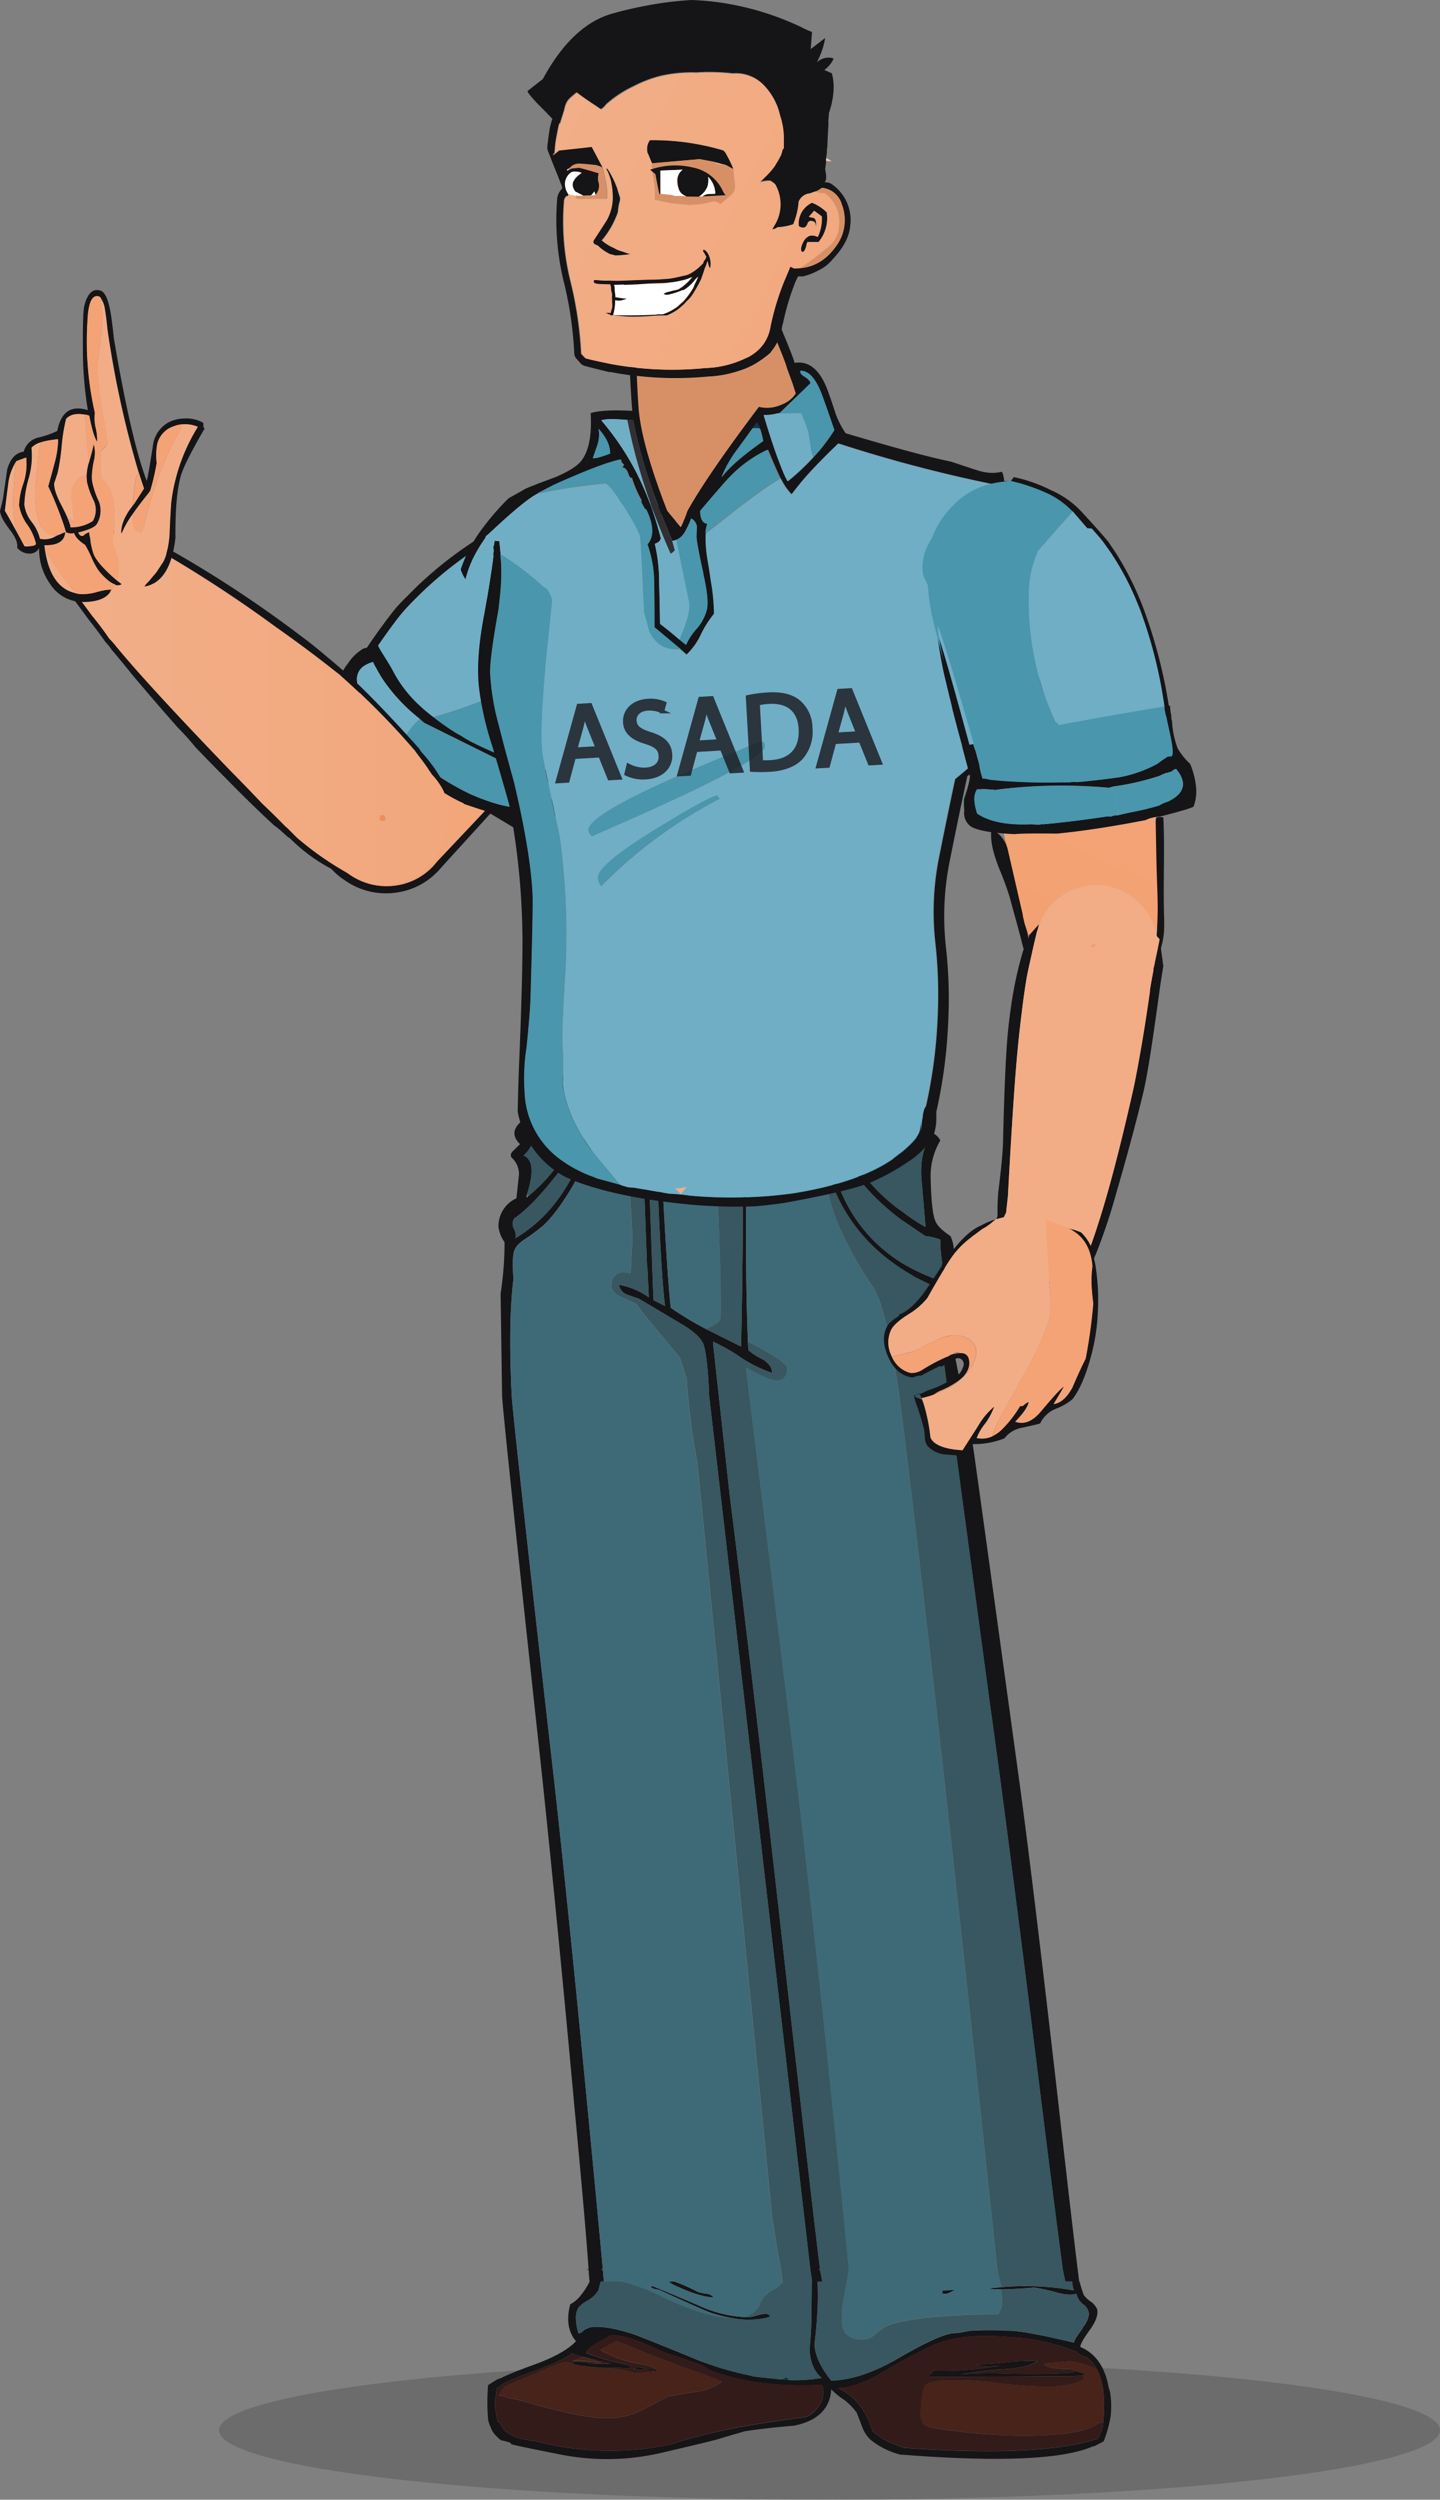 <svg xmlns="http://www.w3.org/2000/svg" xmlns:xlink="http://www.w3.org/1999/xlink" viewBox="0 0 364.37 632.19"><rect x="0" y="0" width="364.37" height="632.19" fill="#808080" stroke="none"/><defs><style>.cls-1{fill:#fff;}.cls-1,.cls-10,.cls-11,.cls-12,.cls-13,.cls-14,.cls-15,.cls-16,.cls-17,.cls-18,.cls-19,.cls-2,.cls-20,.cls-21,.cls-22,.cls-23,.cls-24,.cls-25,.cls-26,.cls-27,.cls-28,.cls-29,.cls-30,.cls-31,.cls-32,.cls-7,.cls-8,.cls-9{fill-rule:evenodd;}.cls-14,.cls-2{fill:#151416;}.cls-3{isolation:isolate;}.cls-4{fill:#3e3d40;opacity:0.3;}.cls-5{fill:#a2a924;}.cls-6{fill:#8c5c36;}.cls-7{fill:#331b19;}.cls-8{fill:#47231a;}.cls-9{fill:#132d35;}.cls-10{fill:#8d7e51;}.cls-11{fill:#3e6a77;}.cls-12{fill:#385760;}.cls-13{fill:url(#linear-gradient);}.cls-14{fill-opacity:0.3;}.cls-15{fill:#e5642d;}.cls-16{fill:#70aec6;}.cls-17{fill:#4a96ac;}.cls-18{fill:url(#linear-gradient-2);}.cls-19{fill:#ed8d59;}.cls-20{fill:#f2ad87;}.cls-21,.cls-33{fill:#f4a376;}.cls-22{fill:#7dcce2;}.cls-23{fill:#d79066;}.cls-24{fill:#15325f;}.cls-25{fill:#312f31;}.cls-26{fill:url(#linear-gradient-3);}.cls-27{fill:#00a7cc;}.cls-28{fill:#00b1cf;}.cls-29{fill:#3f4682;}.cls-30{fill:#f8c3b1;}.cls-31{fill:url(#linear-gradient-4);}.cls-32{fill:#f2ad86;}.cls-34{opacity:0.8;mix-blend-mode:multiply;}.cls-35{fill:#1a171b;stroke:#1a171b;stroke-miterlimit:10;}</style><linearGradient id="linear-gradient" x1="-9288.21" y1="8644.14" x2="-8837.19" y2="8644.14" gradientTransform="matrix(-0.95, 0.32, -0.35, -0.94, -5334.38, 11124.14)" gradientUnits="userSpaceOnUse"><stop offset="0" stop-color="#eec5ac"/><stop offset="1" stop-color="#f3a172"/></linearGradient><linearGradient id="linear-gradient-2" x1="-8484.35" y1="-7967.93" x2="-8025.21" y2="-7971.46" gradientTransform="translate(8215.76 8149.85)" xlink:href="#linear-gradient"/><linearGradient id="linear-gradient-3" x1="-11941.37" y1="10345.51" x2="-11572.3" y2="10345.51" gradientTransform="matrix(-0.62, 1.22, -1.24, -0.58, 5917.54, 20352.16)" xlink:href="#linear-gradient"/><linearGradient id="linear-gradient-4" x1="-17498.34" y1="-3304.58" x2="-17118.1" y2="-3304.58" gradientTransform="translate(19122.54 14832.7) rotate(27.1) scale(1.37)" xlink:href="#linear-gradient"/><symbol id="hombre_a_hombre1_ojos01" data-name="hombre_a/hombre1/ojos01" viewBox="0 0 17.57 3.6"><g id="Layer_1-2" data-name="Layer 1"><path class="cls-2" d="M16.9,2.83a1.87,1.87,0,0,0,.27-1.43,1.73,1.73,0,0,0-.55-.82Q16.27.3,15.38.6q1.52.89.75,2L15.3,3l-.85,0-.37-.42-.1.38a1.43,1.43,0,0,1-.35-1.43,1.8,1.8,0,0,0-.08-.85Q14.6.3,15.65,0l.77.05q1,.37,1.1,1.1a2.74,2.74,0,0,1-.2,1.65A.46.46,0,0,1,17,3S16.9,2.91,16.9,2.83Zm-12.73.7L2.85,3.6a2.31,2.31,0,0,1-.93-1A2.27,2.27,0,0,1,1.8,1.5a2.61,2.61,0,0,0-.7,1.85h.55a1.22,1.22,0,0,1,.83.23L0,3.55a2.64,2.64,0,0,0,.25-.4A4.5,4.5,0,0,1,3.35.45,8.18,8.18,0,0,1,8,.5L7.45,1Q7.3,2.1,7.1,3.2s0-.06-.12-.08L6.9.65,4.5.63a1.42,1.42,0,0,1,.6,1.15,2.75,2.75,0,0,1-.18,1.1A1.33,1.33,0,0,1,4.17,3.52Z"/><path class="cls-1" d="M14.45,3a.84.84,0,0,1-.37,0l-.1,0,.1-.38Zm.85,0,.83-.47q.77-1.06-.75-2,.89-.3,1.25,0a1.73,1.73,0,0,1,.55.82,1.87,1.87,0,0,1-.27,1.43l-.27.1,0,0-.5.1A6,6,0,0,1,15.3,3ZM2.48,3.58a1.22,1.22,0,0,0-.83-.23H1.1A2.61,2.61,0,0,1,1.8,1.5a2.27,2.27,0,0,0,.13,1.08,2.31,2.31,0,0,0,.93,1ZM7,3.13l-1.1.15-.2.05a1,1,0,0,1-.35.1.12.12,0,0,0-.1,0H5l-.78.07a1.33,1.33,0,0,0,.75-.65,2.75,2.75,0,0,0,.18-1.1A1.42,1.42,0,0,0,4.5.63l2.4,0Z"/></g></symbol><symbol id="hombre_a_hombre1_JS_ojos" data-name="hombre_a/hombre1/JS ojos" viewBox="0 0 17.57 3.6"><g id="Layer_1" data-name="Layer 1"><use width="17.57" height="3.6" xlink:href="#hombre_a_hombre1_ojos01"/></g></symbol><symbol id="hombre_a_hombre1_boc03" data-name="hombre_a/hombre1/boc03" viewBox="0 0 15.02 8.29"><g id="Layer_1-4" data-name="Layer 1"><path class="cls-1" d="M7.5,4q.94,0,1.88,0h1.7a.54.54,0,0,0,.17-.05q.6,0,1.2,0v0a1.13,1.13,0,0,0-.08.33l0,.52q0,.37-.05.75h-.1a13.1,13.1,0,0,1-1.32.23v0q.35.1.7.18A1.38,1.38,0,0,0,12,6l.35-.05q0,.36.07.73a6.8,6.8,0,0,0,.27,1.15h-.1L12,7.88Q10,8,8,8q-.34,0-.67,0A3.67,3.67,0,0,0,6.4,8,6.3,6.3,0,0,1,4.7,7.2,1.9,1.9,0,0,1,4.42,7l-.47-.4a3.24,3.24,0,0,1-.5-.45A11,11,0,0,1,2.3,4.67a2.21,2.21,0,0,0-.17-.4,10.11,10.11,0,0,1-.5-1q.23.19.45.4A4.88,4.88,0,0,0,3.57,5l.15,0a10.34,10.34,0,0,0,1.77.5.9.9,0,0,0,.63-.1,1.46,1.46,0,0,0-.58-.23L4.75,5a2.72,2.72,0,0,1-.55-.17,5.05,5.05,0,0,1-1.05-.73A2.81,2.81,0,0,1,2.7,3.7l-.33-.32.15,0a5.16,5.16,0,0,0,1.25.35A10.74,10.74,0,0,0,5,3.95l.8.1Q6.63,4.08,7.5,4Z"/><path class="cls-2" d="M9.37,3.5q.94,0,1.87,0T13,3.42q.77,0,1.5-.12a1.5,1.5,0,0,1,.45,0,.12.12,0,0,1,.07.1.33.33,0,0,1-.2.27,2,2,0,0,1-.6.13l-1.37.1a.27.27,0,0,1,0,.13.85.85,0,0,0-.05.23c0,.23,0,.47-.07.7s0,.49,0,.72l0,.05s0,.08,0,.13,0,.27,0,.4,0,.34,0,.5a6.22,6.22,0,0,0,.28.83l0,0a.64.64,0,0,1,.35-.08h.1l.17,0v0l-.23.08v0l-.17.1-.05,0a.66.66,0,0,0-.17.1c0,.08-.07.09-.17.05H12.9l-.1,0h-.17q-1,.18-2.1.27a31.65,31.65,0,0,1-3.2,0h-.8q-.08.06-.27,0a1.12,1.12,0,0,1-.52,0L5.2,7.88A5.46,5.46,0,0,1,3.85,7a2.73,2.73,0,0,1-.52-.48L3,6.23a4.3,4.3,0,0,1-.7-.85,18.51,18.51,0,0,1-1-1.65Q1,3,.77,2.35L.55,1.88.47,1.65l-.1-.23A5.51,5.51,0,0,0,.25,2l-.1.3H.07A2.64,2.64,0,0,1,.25.57,1.62,1.62,0,0,1,.55.13.59.59,0,0,1,.77,0V0h.1a.32.32,0,0,1,0,.2l0,0A5.52,5.52,0,0,0,.5.92a1,1,0,0,1,.15.33v0a.51.51,0,0,1,.25.38.26.26,0,0,0,.1.13A6.44,6.44,0,0,0,2.55,2.9a2.57,2.57,0,0,0,1,.3q.62.13,1.28.23a6.79,6.79,0,0,0,.95.08H6a18.21,18.21,0,0,0,1.88,0Q8.63,3.51,9.37,3.5ZM7.5,4q-.86,0-1.73,0L5,3.95a10.74,10.74,0,0,1-1.2-.17,5.16,5.16,0,0,1-1.25-.35l-.15,0,.33.32a2.81,2.81,0,0,0,.45.43,5.05,5.05,0,0,0,1.05.73A2.72,2.72,0,0,0,4.75,5l.8.17a1.46,1.46,0,0,1,.58.23.9.9,0,0,1-.62.1A10.34,10.34,0,0,1,3.72,5L3.57,5a4.88,4.88,0,0,1-1.5-1.25q-.22-.21-.45-.4a10.11,10.11,0,0,0,.5,1,2.21,2.21,0,0,1,.17.4,11,11,0,0,0,1.15,1.5,3.24,3.24,0,0,0,.5.45l.47.4a1.9,1.9,0,0,0,.28.17A6.3,6.3,0,0,0,6.4,8a3.67,3.67,0,0,1,.93,0Q7.66,8,8,8q2,0,4-.12l.58-.05h.1a6.8,6.8,0,0,1-.27-1.15q-.05-.36-.07-.73L12,6a1.38,1.38,0,0,1-.43,0q-.35-.07-.7-.18v0a13.1,13.1,0,0,0,1.32-.23h.1q0-.38.05-.75l0-.52a1.13,1.13,0,0,1,.08-.33v0q-.6,0-1.2,0a.54.54,0,0,1-.17.05H9.37Q8.43,4,7.5,4Z"/></g></symbol><symbol id="hombre_a_hombre1_JS_boca_1" data-name="hombre_a/hombre1/JS boca 1" viewBox="0 0 12.11 6.68"><g id="Layer_1-3" data-name="Layer 1"><use width="15.02" height="8.29" transform="scale(0.81)" xlink:href="#hombre_a_hombre1_boc03"/></g></symbol></defs><title>Mesa de trabajo 51</title><g class="cls-3"><g id="Capa_3" data-name="Capa 3"><ellipse class="cls-4" cx="209.89" cy="614.61" rx="154.48" ry="17.59"/><path class="cls-5" d="M213.22,185.39a6.61,6.61,0,1,0-6-11.71,7.39,7.39,0,1,0-13.34,0,6.61,6.61,0,1,0-6,11.71A7.38,7.38,0,1,0,193.22,199a7.37,7.37,0,0,0,14.61,0,7.38,7.38,0,1,0,5.39-13.59"/><rect class="cls-6" x="199.12" y="193.63" width="2.83" height="21.6"/><path class="cls-2" d="M187.34,340.47l.18.09v-.27q.91-40-.09-58.31a143.61,143.61,0,0,1-20.71-2.18l.09,3.54q1.82,37.87,2.91,47.41a85.05,85.05,0,0,0,8.9,5.36Zm1.91-1.09.09,2.09a19.26,19.26,0,0,0,3.9,2.46q2.18,1.54,2.09,3.27a35.88,35.88,0,0,1-7.63-3.72,43.79,43.79,0,0,0-7.09-4.08l-.18-.19.09.55-.09.09L184.62,378q5.82,46,14.17,120.44,7.35,65,8.72,75.47h-.27v.1h.27a2,2,0,0,0,.18.91l.36,2.09h-1.18v.09c.06,1.45.09,2.88.09,4.27a107.26,107.26,0,0,1-.82,11.08q-.18,4.18,4.18,9.63,7.17-.18,16-5.09,10-5.9,14.17-6.81c.3-.06,1-.12,2.09-.18.36-.06,1.3-.24,2.82-.54a88.18,88.18,0,0,1,9.9,0q3.45-.09,16.44,3,.09-.81,2.18-3.54a.62.62,0,0,1,.19-.45,6.56,6.56,0,0,0,1.45-3.27A3.41,3.41,0,0,0,274,582.7a4.43,4.43,0,0,1-1.63-2.64q-1.55.63-4.91-.27a45,45,0,0,0-5.81-1.27q-5.09.45-8.27.46a26.45,26.45,0,0,1-3.45-.18q1.55-.18,3.45-.36a69.14,69.14,0,0,1,18.35.82,8.12,8.12,0,0,1-.46-2.18V577h-1.73q-.27-1.27-.63-3h-.18v-.1h.18q-1.72-12.54-6.45-50.5-7.81-62.85-12.08-93.09L236.21,325.21q-2.18-.91-4.91-2.36l-2.09-1.27q-19.07-11.71-21.89-35.42a9.7,9.7,0,0,1,5.63-.64q2.91,11.45,14.17,20.07l1.18.82a43.35,43.35,0,0,0,5.9,3.91l-.9-10.63q-.82-6.72,1.45-11.08-3.18-.55-3.73-2.18,0-.55,1.18-1.82a5.31,5.31,0,0,0,1.36-2.18,2.74,2.74,0,0,1-3.09-2.72,22.3,22.3,0,0,0,0-5q-7.54,4.27-19.17,6.18A93.06,93.06,0,0,1,188.8,282v29.51Q188.71,325.48,189.25,339.38Zm43.6-64.94a10.16,10.16,0,0,0-.09,4.09,1.87,1.87,0,0,0,1.63,1.36,13.92,13.92,0,0,1,1.82,1.09,4,4,0,0,1-1.64,4.27,10.76,10.76,0,0,0,1.73,1.46,4,4,0,0,1,1.63,1.72,17.59,17.59,0,0,0-2.45,9.18q.18,9.17,1.27,11.35.73,1.64,3.73,3.63,1.45,2.81.64,8.35a8.74,8.74,0,0,1-1.82,3.72,52.61,52.61,0,0,0,.37,7.36q.27,3.63,6.08,30.61.28,1.27,12.44,89.82,3.27,24.25,9.17,75.56,4.45,39.24,5.72,49h.09a30.06,30.06,0,0,0,1.09,3.45,7,7,0,0,0,1.91,1.73,5,5,0,0,1,1.45,1.82q.46,2-1.82,5.18-2.45,3.36-2.45,4.36,5.82,2.45,7.18,10.26a6.77,6.77,0,0,1,.46,1.91,21.75,21.75,0,0,1,0,5.63,31.73,31.73,0,0,1-1.73,6.08l-2.63,1.36a.26.26,0,0,0,.09-.18q-11.26,5.08-48.5,2.18h-.36a19.63,19.63,0,0,1-7.63-3.81,8.51,8.51,0,0,1-1.91-2.81q-1.36-3.54-1.54-4a16,16,0,0,0-3.09-3.18,19.85,19.85,0,0,1-3.36-2.72q-.46,7.36-9.36,9.18-8.36.73-12.62,1.45-5,1.45-6.45,1.91t-14.26,3.45a60.61,60.61,0,0,1-25.52.55q-12.53-2.45-12.8-2.72c0-.24-.43-.46-1.27-.64a6.45,6.45,0,0,0-1.18-.27,4.84,4.84,0,0,1-1.18-1,5.52,5.52,0,0,1-1.54-2.36,7.18,7.18,0,0,1-.64-1.91,50.92,50.92,0,0,1,0-8.72c.67-.42,1.45-.91,2.36-1.46a7.42,7.42,0,0,0,1.54-.63q3-1.36,7.54-3,7.81-2.81,10.8-6-3-3.54-1.45-9.35a7.93,7.93,0,0,0,2.81-2.46A16.1,16.1,0,0,0,149.2,577c-.12-.85-.21-1.85-.27-3h-.46v-.1h.46q-.73-11-3.63-41.59-4.36-47.68-8.36-85.28-9.9-91.1-9.9-94.28l-.37-25.61a83.33,83.33,0,0,0,1-13,8.6,8.6,0,0,1-1.54-3.81,7.71,7.71,0,0,1,4.54-7.27l.64-5.9a5.56,5.56,0,0,0-1.91-4.45q-.45-.91.54-1.73l1.64-1.63q-3.82-3.73,2.72-7.36a62.84,62.84,0,0,1,1-9.18,4.45,4.45,0,0,1,4.45-1.27l5.63,1.54a170.46,170.46,0,0,0,18.71,2.54q42.59,7.53,67.84-4.36Q233,271.81,232.85,274.44Zm-3.91,45.41,2,1.09a59.82,59.82,0,0,0,5.54,2.45,6.68,6.68,0,0,0,1.9-4.18,37,37,0,0,1-.45-5.72,17.11,17.11,0,0,0-3.82-.91l-6.54-4.45Q219,301.5,215,294.69a34.48,34.48,0,0,0-4.27-7.9l-1.63.64Q212.05,309.77,228.94,319.85Zm9.54,260.21v-.82q1.27,0,3.36-.18c-.18.06-.63.28-1.36.64A2.86,2.86,0,0,1,238.48,580.06Zm40.69,32.42a4.45,4.45,0,0,1,.09-.91q.64-8.36-1.82-12.54a7.79,7.79,0,0,0-2.73-3,4.4,4.4,0,0,1-2.36-1.27A53.09,53.09,0,0,0,254.83,591q-11-.91-18.08,1.82a128.12,128.12,0,0,0-12.26,6.44q-7.17,4.36-12.35,4.73,6.27,3,8.63,10.89a25,25,0,0,0,3.72,2.54l4.18,1.64q32.15,2.35,47.23-1.73l1.82-.54A8.59,8.59,0,0,0,279.17,612.48ZM188.35,586h1.45c.12,0,1-.21,2.54-.63a7.69,7.69,0,0,1,1.55-.18,1.69,1.69,0,0,1,1.09.63,6.34,6.34,0,0,0-1,.36,21.63,21.63,0,0,1-8.63.09,39.87,39.87,0,0,1-5.45-1.36q-1.63-.54-12.9-5.72c-.67-.18-1.18-.3-1.54-.37-.6-.18-.82-.42-.63-.73q.54.09,11.81,4.9A31.88,31.88,0,0,0,188.35,586Zm-9.72-5.9a2.47,2.47,0,0,1,1.91.91q-3.54-.1-9.9-3.09a5,5,0,0,1-1.27-.81l-.18-.09h1.46a.74.74,0,0,1,.27.09,45.7,45.7,0,0,1,5.72,2.54A12,12,0,0,0,178.62,580.06ZM133.21,302.41c.12.54.21.61.27.18l.63-.45a42.79,42.79,0,0,0,11.08-14.35h.36l3.63.45h.09l2.18.18c-1,1-1.51,1.49-1.45,1.55q-6.45,14-12.26,19.71a50.66,50.66,0,0,1-4.27,3.27q-2.81,1.73-3.27,3.18-.73,1.63-.28,7.27-1.36,10.8-.45,29.52.46,7.08,10.9,98.81,4.82,43.42,12.17,122.16h-.36v.1h.36q.09,1.45.27,3H152v.09a21.45,21.45,0,0,0-.55,2.09,7.49,7.49,0,0,1-2.72,2.63q-2.45,1.37-2.73,2.63-.73,1.82.37,5.72a2.23,2.23,0,0,0,1.36-.82,11.39,11.39,0,0,1,1.54-.73q3.82-.63,11,1.73,2.09.72,14.35,5.72a76.24,76.24,0,0,0,14.71,4.63,7.43,7.43,0,0,1,1.09.28c.73.12,1.37.21,1.91.27l5.27.54h.27l1.82.18a43.09,43.09,0,0,0,8.26-.54q-3-2.55-3.09-7.45a84.1,84.1,0,0,0,.45-9.27q.09-4.45.09-7.63V577h.09l-.46-3h-.27v-.1h.27L179.44,353q-.36-9.81-1.45-13.08-.91-2.18-4.81-4.63l-11.45-6.81-3.09-1.09a3.18,3.18,0,0,1-2-2.45,18.53,18.53,0,0,1,7.54,3.18l-.36-7.63-.09-.27-1.54-40.69q-1.45-.19-25.07-4.82a32.32,32.32,0,0,1-.54,7.18,6.06,6.06,0,0,1-3.36,4.27q3.36,2.09-.72,6.08Q136.12,293.78,133.21,302.41Zm16.08,296.17-.27-.09a21.55,21.55,0,0,1-3.73-.55l-.18-.09-.45-.46h-.09a13.07,13.07,0,0,1,4.9.28,18.4,18.4,0,0,0,5.18,0q-4.27-.91-7.09-1.64a11.67,11.67,0,0,1-2.73-.91q-2.54,1.9-9.54,4.45a64.21,64.21,0,0,0-7.45,3,8.76,8.76,0,0,0-1.36.91,2,2,0,0,0-.82.45c-.06.6-.12,1.21-.18,1.82a8.77,8.77,0,0,0,0,4.36,13.44,13.44,0,0,0,.54,2.36l.09.18a.82.82,0,0,1,.37.09,1,1,0,0,1,.18.36,3.66,3.66,0,0,0,1.09,1.54l.09.18a9.45,9.45,0,0,0,3.9,1.91q1.64.36,3.36.63h.36a74.27,74.27,0,0,0,35.15.64v-.1A160.39,160.39,0,0,1,187,613.85q5.63-1,13.35-2.09,1.91-.19,3.73-.54a7.46,7.46,0,0,0,3.45-3.27,5.52,5.52,0,0,0,.45-4.81q-16.8.82-28.61-3.82a7.37,7.37,0,0,0-2.09-1.27q-5.81-2-8.81-3-6.27-2.72-8.81-3.63-3.82-1.09-5.27-.81a9.17,9.17,0,0,0-1,.63l-2.27,1.27q-2.63,1.45-2.81,2.54a54.62,54.62,0,0,0,11.27,3.18h-.45a3.89,3.89,0,0,0,.54.81,63.4,63.4,0,0,0-8.08-.27l-1.82-.18Zm124,1.36a3.1,3.1,0,0,1,1.27.54,1.34,1.34,0,0,1-.54.18,17.66,17.66,0,0,1-3.91.28q-22.8.18-35,.18v-.46a3,3,0,0,0,1.09-1.09,79.87,79.87,0,0,0,17.07-1.36q-5.18.63-6.27-.28a58.23,58.23,0,0,0,7.81-.54,73.41,73.41,0,0,1,7.81-.36q-2.27,1.82-9.36,2.18a70.61,70.61,0,0,0-10,1.27,91.35,91.35,0,0,1,12-.18q8.26.18,13.08-.1a28.57,28.57,0,0,0,3.36-.27A6.58,6.58,0,0,1,273.26,599.95ZM148.2,289.51h-1.73Q136.3,304,130.13,308.13a2.44,2.44,0,0,0-.09,2.63c.54,1.21.64,2,.27,2.45Q142.57,306,148.2,289.51Zm16.08-9.72c-.49.12-.7.21-.64.27q1.54,45.69,1.73,48.77l2.9,1.45q-.82-6.81-1.55-23-.72-17-1.45-24.07l.09-2C165.37,280.28,165,279.8,164.28,279.8Zm-4,319.24c.55-.24.7-.42.45-.54l2.54.54Q162.64,599.68,160.28,599Zm5.09.54a2.69,2.69,0,0,0-1.36,0V599a14.54,14.54,0,0,1,1.45.18c.67,0,.76.25.28.73C165.67,599.71,165.55,599.58,165.37,599.58Z"/><path class="cls-7" d="M279.17,612.48a8.59,8.59,0,0,1-1.45,4.27l-1.82.54q-15.08,4.09-47.23,1.73l-4.18-1.64a25,25,0,0,1-3.72-2.54q-2.36-7.9-8.63-10.89,5.17-.36,12.35-4.73a128.12,128.12,0,0,1,12.26-6.44q7.09-2.73,18.08-1.82a53.09,53.09,0,0,1,17.53,3.81,4.4,4.4,0,0,0,2.36,1.27,7.79,7.79,0,0,1,2.73,3q-.91-.27-2.63-.91a13.91,13.91,0,0,0-4.36-.91l-6.27.54q.36,1.18,5.36,1.36a7.52,7.52,0,0,1,3.72.82,6.58,6.58,0,0,0-1.54,0,28.57,28.57,0,0,1-3.36.27q-4.81.28-13.08.1a91.35,91.35,0,0,0-12,.18,70.61,70.61,0,0,1,10-1.27q7.08-.36,9.36-2.18a73.41,73.41,0,0,0-7.81.36,58.23,58.23,0,0,1-7.81.54q1.08.91,6.27.28a79.87,79.87,0,0,1-17.07,1.36,3,3,0,0,1-1.09,1.09v.46q12.17,0,35-.18a17.66,17.66,0,0,0,3.91-.28,1.65,1.65,0,0,1,.18.73q0,.64-2.45,1.36a25.44,25.44,0,0,1-6.72.82,100.89,100.89,0,0,1-11.9-.82,90.22,90.22,0,0,0-11.71-.82q-5.81,0-7.27,1.27-1.08,1.27-1.18,7.45a3.59,3.59,0,0,0,.64,2.27q.81.91,3.63,1.27A149.33,149.33,0,0,0,258.46,616q12.17,0,16.8-1.82a8.32,8.32,0,0,0,2.54-1.27Zm-113.8-12.9a1.63,1.63,0,0,1-1.19.37l-3.18.18q-.73-.1-3-.64a28.43,28.43,0,0,0-5.63-.64c-1.15-.06-2.18-.15-3.09-.27h.45l1.82.18a63.4,63.4,0,0,1,8.08.27,3.89,3.89,0,0,1-.54-.81h.45A54.62,54.62,0,0,1,148.29,595q.18-1.09,2.81-2.54l2.27-1.27a9.17,9.17,0,0,1,1-.63q1.45-.28,5.27.81,2.54.91,8.81,3.63,3,1,8.81,3a7.37,7.37,0,0,1,2.09,1.27q11.81,4.64,28.61,3.82a5.52,5.52,0,0,1-.45,4.81,7.46,7.46,0,0,1-3.45,3.27q-1.82.36-3.73.54-7.72,1.09-13.35,2.09a160.39,160.39,0,0,0-16.35,4.08v.1a74.27,74.27,0,0,1-35.15-.64h-.36q-1.73-.27-3.36-.63a9.45,9.45,0,0,1-3.9-1.91l-.09-.18a3.66,3.66,0,0,1-1.09-1.54,1,1,0,0,0-.18-.36.82.82,0,0,0-.37-.09l-.09-.18a13.44,13.44,0,0,1-.54-2.36,8.77,8.77,0,0,1,0-4.36c.06-.61.12-1.21.18-1.82a2,2,0,0,1,.82-.45,8.76,8.76,0,0,1,1.36-.91,64.21,64.21,0,0,1,7.45-3q7-2.54,9.54-4.45a11.67,11.67,0,0,0,2.73.91q2.82.73,7.09,1.64a18.4,18.4,0,0,1-5.18,0,13.07,13.07,0,0,0-4.9-.28h.09l.45.46.18.09a7,7,0,0,0-2.18-.54q-1,0-7.54,2.81-5.17,2.18-7,3a1.09,1.09,0,0,0-.54.28,2.51,2.51,0,0,0-1.27,1.45c-.18.25-.39.55-.64.91a4,4,0,0,0,.64.1,4.67,4.67,0,0,1,1.64.45,62.82,62.82,0,0,1,6.9,1.73q12.35,3.45,18.25,3.45a18.78,18.78,0,0,0,9.81-2.55q2.27-1.08,5.27-2.81,3.82-.82,8.54-1.46a16.06,16.06,0,0,0,5.45-2.36,84.93,84.93,0,0,0-9.62-3.63q-6.54-2.45-9.27-3.54-5.17-2.18-8-3.18c-.06,0-.09.09-.09.27q-1,.45-3.72,2a29.5,29.5,0,0,0,7.72,3.09l3.45.64q2.36.55,2.36,1v.18A14.54,14.54,0,0,0,164,599v.54A2.69,2.69,0,0,1,165.37,599.58Zm-5.09-.54q2.36.64,3,0l-2.54-.54C161,598.62,160.83,598.8,160.28,599Zm-15.17-2a5.41,5.41,0,0,0,2,0,45.51,45.51,0,0,1,5.27.64L147.56,596a17.71,17.71,0,0,1-2.54,1Z"/><path class="cls-8" d="M277.44,599q2.45,4.18,1.82,12.54a4.45,4.45,0,0,0-.09.91l-1.36.45a8.32,8.32,0,0,1-2.54,1.27q-4.63,1.81-16.8,1.82a149.33,149.33,0,0,1-21.25-1.82q-2.82-.37-3.63-1.27a3.59,3.59,0,0,1-.64-2.27q.09-6.18,1.18-7.45,1.46-1.27,7.27-1.27a90.22,90.22,0,0,1,11.71.82,100.89,100.89,0,0,0,11.9.82,25.44,25.44,0,0,0,6.72-.82q2.45-.73,2.45-1.36a1.65,1.65,0,0,0-.18-.73,1.34,1.34,0,0,0,.54-.18,3.1,3.1,0,0,0-1.27-.54,7.52,7.52,0,0,0-3.72-.82q-5-.18-5.36-1.36l6.27-.54a13.91,13.91,0,0,1,4.36.91Q276.53,598.77,277.44,599Zm-128.15-.45c.91.12,1.94.21,3.09.27a28.43,28.43,0,0,1,5.63.64q2.27.54,3,.64l3.18-.18a1.63,1.63,0,0,0,1.19-.37c.18,0,.3.12.36.37.48-.48.4-.73-.28-.73V599q0-.45-2.36-1l-3.45-.64a29.5,29.5,0,0,1-7.72-3.09q2.73-1.54,3.72-2c0-.18,0-.27.09-.27q2.82,1,8,3.18,2.73,1.1,9.27,3.54a84.93,84.93,0,0,1,9.63,3.63,16.06,16.06,0,0,1-5.45,2.36q-4.73.64-8.54,1.46-3,1.72-5.27,2.81a18.78,18.78,0,0,1-9.81,2.55q-5.9,0-18.25-3.45a62.82,62.82,0,0,0-6.9-1.73,4.67,4.67,0,0,0-1.64-.45,4,4,0,0,1-.64-.1c.24-.36.46-.66.64-.91a2.51,2.51,0,0,1,1.27-1.45,1.09,1.09,0,0,1,.54-.28q1.82-.82,7-3,6.54-2.81,7.54-2.81a7,7,0,0,1,2.18.54,21.55,21.55,0,0,0,3.73.55ZM145.11,597H145a17.71,17.71,0,0,0,2.54-1l4.81,1.64a45.51,45.51,0,0,0-5.27-.64A5.41,5.41,0,0,1,145.11,597Z"/><path class="cls-9" d="M199.7,601.94l-1.82-.18a5.06,5.06,0,0,0,.63-.27,2,2,0,0,0,.46-.36A7.91,7.91,0,0,0,199.7,601.94Z"/><path class="cls-10" d="M134.12,302.14l-.63.45c-.06.42-.15.36-.27-.18Z"/><path class="cls-11" d="M253.37,578.42q-1.91.18-3.45.36a26.45,26.45,0,0,0,3.45.18c.06.79.12,1.7.18,2.72a5.16,5.16,0,0,1-1,3.54q-22.34.28-28.52,3.18a18.74,18.74,0,0,0-3,2.27,4.85,4.85,0,0,1-3.18.91q-4,0-4.81-3.63v-3.82a38.61,38.61,0,0,1,.91-5.45c.54-2.85.82-4.42.82-4.72v-.1q-8-81.56-15.08-139.14l-10.9-88.19v-.81l.09.18q5.81,3.18,7.45,3.18,2.82,0,2.82-3,.18-1.18-5.91-4.63a33,33,0,0,0-4-2.09q-.54-13.9-.46-27.89V284.43l1,.64c.79.48,3.06.91,6.82,1.27a14.21,14.21,0,0,1,7.72,2.45q3.91,3.09,4.9,10.63,1.37,10.53,11.71,26.16,3.45,5.18,6.72,28.06,8.45,66.66,24.7,220.25v.1ZM178.62,336.11a85.05,85.05,0,0,1-8.9-5.36q-1.09-9.53-2.91-47.41A25.19,25.19,0,0,0,180.53,286a152.71,152.71,0,0,1,1,15.44q1.09,24.52.82,31.88Q182.35,334.57,178.62,336.11Zm59.86,244a2.86,2.86,0,0,0,2-.36c.73-.36,1.18-.58,1.36-.64q-2.09.19-3.36.18Zm-59.86,0a12,12,0,0,1-2-.45,45.7,45.7,0,0,0-5.72-2.54.74.74,0,0,0-.27-.09h-1.46l.18.09a5,5,0,0,0,1.27.81q6.36,3,9.9,3.09A2.47,2.47,0,0,0,178.62,580.06Zm9.72,5.9a31.88,31.88,0,0,1-11.72-3q-11.26-4.81-11.81-4.9c-.18.3,0,.54.63.73.37.06.88.18,1.54.37q11.26,5.18,12.9,5.72a39.87,39.87,0,0,0,5.45,1.36h-.09q-6.81,0-18.26-5.63a47.81,47.81,0,0,0-9.44-3.54.82.82,0,0,0-.36-.09h-4.36q-.18-1.54-.27-3h-.36v-.1h.36q-7.36-78.74-12.17-122.16-10.44-91.73-10.9-98.81-.91-18.71.45-29.52-.46-5.63.28-7.27.45-1.45,3.27-3.18a50.66,50.66,0,0,0,4.27-3.27Q143.57,304,150,290c-.06-.06.42-.58,1.45-1.55l-2.18-.18.54-1.18q2.54-3.54,4.18-4.36,4.73-1.72,6,30.61l-.46,8.72-1.72-.27c-2.06.06-3.12,1.21-3.18,3.45q0,1.73,2.82,2.91l3.45,1.54q1,1.45,4.27,5.45,6.54,7.72,6.9,8.44l1.63,5a179.41,179.41,0,0,0,2.72,21.34l18.8,189.37q.09,1.36,1.55,10.36l.82,4.26h-.18v.1h.18l.36,3h.09v.09q-.18.73-1.81,1.72-2.09,1.18-2.09,1.45l-.64.46a8.83,8.83,0,0,0-1.36,2.36A5.68,5.68,0,0,1,188.35,586Z"/><path class="cls-12" d="M253.37,578.42l-1-4.45v-.1q-16.26-153.58-24.7-220.25-3.27-22.89-6.72-28.06Q210.6,310,209.23,299.42q-1-7.54-4.9-10.63a14.21,14.21,0,0,0-7.72-2.45c-3.76-.36-6-.79-6.82-1.27l-1-.64V282a93.06,93.06,0,0,0,22.52-1.09Q223,279,230.49,274.71a22.3,22.3,0,0,1,0,5,2.74,2.74,0,0,0,3.09,2.72,5.31,5.31,0,0,1-1.36,2.18q-1.18,1.27-1.18,1.82.55,1.63,3.73,2.18-2.27,4.36-1.45,11.08l.9,10.63a43.35,43.35,0,0,1-5.9-3.91l-1.18-.82Q215.87,297,213,285.52a9.7,9.7,0,0,0-5.63.64q2.81,23.71,21.89,35.42l2.09,1.27q2.73,1.45,4.91,2.36l14.17,105.08q4.27,30.24,12.08,93.09,4.72,38,6.45,50.5h-.18v.1h.18q.36,1.72.63,3h1.73v.09a8.12,8.12,0,0,0,.46,2.18A69.14,69.14,0,0,0,253.37,578.42ZM228.94,319.85q-16.89-10.08-19.8-32.42l1.63-.64a34.48,34.48,0,0,1,4.27,7.9q3.91,6.81,12.53,13.44l6.54,4.45a17.11,17.11,0,0,1,3.82.91,37,37,0,0,0,.45,5.72,6.68,6.68,0,0,1-1.9,4.18,59.82,59.82,0,0,1-5.54-2.45Zm-39.69,19.53a33,33,0,0,1,4,2.09q6.08,3.45,5.91,4.63,0,3-2.82,3-1.64,0-7.45-3.18l-.09-.18v.81l10.9,88.19q7.08,57.58,15.08,139.14v.1c0,.3-.28,1.87-.82,4.72a38.61,38.61,0,0,0-.91,5.45V588q.81,3.63,4.81,3.63a4.85,4.85,0,0,0,3.18-.91,18.74,18.74,0,0,1,3-2.27q6.18-2.9,28.52-3.18a5.16,5.16,0,0,0,1-3.54c-.06-1-.12-1.94-.18-2.72q3.18,0,8.27-.46a45,45,0,0,1,5.81,1.27q3.36.91,4.91.27A4.43,4.43,0,0,0,274,582.7a3.41,3.41,0,0,1,1.54,2.45,6.56,6.56,0,0,1-1.45,3.27.62.62,0,0,0-.19.45q-2.08,2.73-2.18,3.54-13-3.08-16.44-3a88.18,88.18,0,0,0-9.9,0c-1.51.3-2.45.49-2.82.54-1.09.07-1.79.12-2.09.18q-4.18.91-14.17,6.81-8.81,4.9-16,5.09-4.37-5.44-4.18-9.63a107.26,107.26,0,0,0,.82-11.08c0-1.39,0-2.82-.09-4.27V577h1.18l-.36-2.09a2,2,0,0,1-.18-.91h-.27v-.1h.27q-1.37-10.44-8.72-75.47Q190.44,423.93,184.62,378l-4.18-38.14.09-.09.09-.36a43.79,43.79,0,0,1,7.09,4.08,35.88,35.88,0,0,0,7.63,3.72q.09-1.73-2.09-3.27a19.26,19.26,0,0,1-3.9-2.46Zm-1.91,1.09-8.72-4.36q3.73-1.54,3.73-2.81.27-7.36-.82-31.88a152.71,152.71,0,0,0-1-15.44,25.19,25.19,0,0,1-13.71-2.63l-.09-3.54A143.61,143.61,0,0,0,187.44,282q1,18.34.09,58.31Zm-38.05-52.23h-.09l-3.63-.45h-.36a42.79,42.79,0,0,1-11.08,14.35l-.91.27q2.91-8.63-.72-10.18,4.09-4,.72-6.08a6.06,6.06,0,0,0,3.36-4.27,32.32,32.32,0,0,0,.54-7.18q23.61,4.63,25.07,4.82l1.54,40.69.09.27.36,7.63a18.53,18.53,0,0,0-7.54-3.18,3.18,3.18,0,0,0,2,2.45l3.09,1.09,11.45,6.81q3.91,2.46,4.81,4.63,1.09,3.27,1.45,13.08l25.61,220.88h-.27v.1h.27l.46,3h-.09v.09q0,3.18-.09,7.63a84.1,84.1,0,0,1-.45,9.27q.09,4.9,3.09,7.45a43.09,43.09,0,0,1-8.26.54,7.91,7.91,0,0,1-.73-.81,2,2,0,0,1-.46.36,5.06,5.06,0,0,1-.63.27h-.27l-5.27-.54c-.54-.06-1.18-.15-1.91-.27a7.43,7.43,0,0,0-1.09-.28A76.24,76.24,0,0,1,174.63,596q-12.26-5-14.35-5.72-7.18-2.37-11-1.73a11.39,11.39,0,0,0-1.54.73,2.23,2.23,0,0,1-1.36.82q-1.09-3.91-.37-5.72.27-1.27,2.73-2.63a7.49,7.49,0,0,0,2.72-2.63,21.45,21.45,0,0,1,.55-2.09V577h5.18a.82.82,0,0,1,.36.09A47.81,47.81,0,0,1,167,580.6q11.44,5.63,18.26,5.63h.09a21.63,21.63,0,0,0,8.63-.09,6.34,6.34,0,0,1,1-.36,1.69,1.69,0,0,0-1.09-.63,7.69,7.69,0,0,0-1.55.18c-1.57.42-2.42.63-2.54.63h-1.45a5.68,5.68,0,0,0,3.81-2.91,8.83,8.83,0,0,1,1.36-2.36l.64-.46q0-.27,2.09-1.45,1.63-1,1.81-1.72V577H198l-.36-3h-.18v-.1h.18l-.82-4.26q-1.46-9-1.55-10.36l-18.8-189.37a179.41,179.41,0,0,1-2.72-21.34l-1.63-5q-.37-.72-6.9-8.44-3.27-4-4.27-5.45l-3.45-1.54q-2.82-1.18-2.82-2.91c.06-2.24,1.12-3.39,3.18-3.45l1.72.27.46-8.72q-1.28-32.33-6-30.61-1.63.82-4.18,4.36Zm15-8.44c.73,0,1.09.48,1.09,1.45l-.09,2q.73,7.09,1.45,24.07.73,16.17,1.55,23l-2.9-1.45q-.19-3.09-1.73-48.77C163.58,280,163.79,279.92,164.28,279.8Zm-16.08,9.72q-5.62,16.44-17.89,23.71c.37-.42.27-1.24-.27-2.45a2.44,2.44,0,0,1,.09-2.63q6.18-4.18,16.35-18.62Z"/><path class="cls-2" d="M180.55,137.88A27,27,0,0,1,186,148.07a2.37,2.37,0,0,1,.14.56,27.17,27.17,0,0,1-5.6,17.17,38.37,38.37,0,0,1-5.42,5.92q-9,8.15-18.14,16.12L154.42,190q-5.48,4.76-11,9.45c-.13.81-.22,1.69-.28,2.62q-.64.92-1.56,2.57a5.45,5.45,0,0,1-3.21,2.85,12.15,12.15,0,0,1-4.55,0l-1.79,1.52a1.92,1.92,0,0,1-1.11.46,2.18,2.18,0,0,1-1.19-.33l-5.65-3.39-.73.78-.1.13-11.57,12.71a15.75,15.75,0,0,1-1.14,1.24,17.6,17.6,0,0,1-9.5,5l0,0a18.08,18.08,0,0,1-13.82-3,17.3,17.3,0,0,1-7.67-11.8,17.57,17.57,0,0,1,2-12.4l8.68-15.89.46-1.1c.08-.17.16-.36.23-.55l-.32-.36c-.86-1.17-1.59-2.21-2.21-3.12l-1.24-1.29a2.32,2.32,0,0,1-.59-1.19,1.45,1.45,0,0,1,0-.42,4.74,4.74,0,0,1-.64-1.61A8.88,8.88,0,0,1,88,167.86,11.81,11.81,0,0,1,92,164l.83-.19q2.85-4.25,6-8.35c.51-.66,1-1.27,1.47-1.84v0c.91-1,1.84-2,2.8-2.89.8-.83,1.61-1.64,2.43-2.44a98.13,98.13,0,0,1,16.58-12.77l1.52-1,0,0a64.82,64.82,0,0,1,14-6.16c1.21-.39,2.41-.72,3.58-1q2.3-.46,4.54-.78v0a3.31,3.31,0,0,1,2.16.28l0,0q13.54-3.2,26.26,5l0,.05A28.49,28.49,0,0,1,180.55,137.88Zm-27.09-10a31.68,31.68,0,0,0-5.74,1.06c-.13-.51-.55-.73-1.24-.64q-2.18.35-4.41.83c-1.14.25-2.29.56-3.45.92A63.11,63.11,0,0,0,125,136l-1.51.92a96.7,96.7,0,0,0-16.35,12.53c-.82.78-1.63,1.58-2.43,2.39s-1.81,1.88-2.67,2.85c-.47.55-1,1.15-1.46,1.79q-2.52,3.32-4.87,6.75a14.26,14.26,0,0,0,.83,1.56q1.93,3,2.75,4.5a32,32,0,0,0,7,9.18c1,1,2.18,1.92,3.4,2.85q2.09,1.64,4.51,3.21c.6.37,1.22.74,1.83,1.11s1.1.64,1.65,1c.74.44,1.53.86,2.39,1.29a91,91,0,0,0,16.25,6.33c.74.19,1.51.4,2.3.65.33.11,1.78.64,4.36,1.6l.1,0c1.88-1.58,3.77-3.17,5.64-4.78l4.23-3.67c.86-.72,1.72-1.46,2.57-2.2q9.11-8,18.13-16.12a36.8,36.8,0,0,0,5.19-5.69A25.23,25.23,0,0,0,184,148a30.44,30.44,0,0,0-10.65-14.74Q163.66,127,153.46,127.87Zm-47.2,53.95A44.28,44.28,0,0,1,97,172.09q-1-1.55-1.84-3.12a7.85,7.85,0,0,1-.74-1.47,7.68,7.68,0,0,0-2,.83,4,4,0,0,0-2.11,3.4,10.36,10.36,0,0,0,1.38,5,16.71,16.71,0,0,0,1,1.84c.14.24.29.49.46.74a37.59,37.59,0,0,0,5,6.15q1.38,1.46,3.12,3.12l1.38,1.19,1.56,1.29a62.9,62.9,0,0,0,14.5,9.64l.37.19,2.2.91c.69.26,1.35.51,2,.73a32.68,32.68,0,0,0,10.51,2,20.67,20.67,0,0,0,3.9-.32q3.5-3.31,3-5.6c-1.29-.43-2.51-.86-3.67-1.29a8.49,8.49,0,0,0-1-.27l-28.65-14.24-.55-.46Zm-5.55,42.05h0l0,0a15.83,15.83,0,0,0,8.31-4.19,16.82,16.82,0,0,0,1.56-1.74L122.7,205.1q-2.06-.63-5.42-1.79l.1-.09q-10.59-4.62-24.7-20.29c-.45.75-.86,1.52-1.24,2.29L83.94,198l-.37.51-.27.55c-.15.21-.29.43-.41.64a16.62,16.62,0,0,0,5.37,21.35A16.39,16.39,0,0,0,100.7,223.88Z"/><path class="cls-13" d="M100.7,223.84v0a16.39,16.39,0,0,1-12.44-2.8,16.62,16.62,0,0,1-5.37-21.35c.12-.21.26-.43.41-.64l.27-.55.37-.51,7.49-12.81c.37-.78.79-1.54,1.24-2.29q14.1,15.68,24.7,20.29l-.1.09q3.37,1.16,5.42,1.79l-12.12,12.81a16.82,16.82,0,0,1-1.56,1.74A15.83,15.83,0,0,1,100.7,223.84ZM97.49,208a.52.52,0,0,0,.32-.18.37.37,0,0,0,0-.32.51.51,0,0,0-.18-.32.39.39,0,0,0-.32-.05.43.43,0,0,0-.28.19.38.38,0,0,0-.09.32.5.5,0,0,0,.18.32A.38.38,0,0,0,97.49,208Zm16.43-3.63h0v0Z"/><path class="cls-14" d="M100.7,223.88v0l0,0Zm13.22-19.51,0,0v0Z"/><path class="cls-15" d="M97.49,208a.38.38,0,0,1-.32,0,.5.5,0,0,1-.18-.32.38.38,0,0,1,.09-.32.43.43,0,0,1,.28-.19.39.39,0,0,1,.32.05.51.51,0,0,1,.18.32.37.37,0,0,1,0,.32A.52.52,0,0,1,97.49,208Z"/><path class="cls-16" d="M109.65,181.36c-1.21-.93-2.35-1.88-3.4-2.85a32,32,0,0,1-7-9.18q-.83-1.48-2.75-4.5a14.26,14.26,0,0,1-.83-1.56q2.35-3.43,4.87-6.75c.51-.64,1-1.24,1.46-1.79.86-1,1.75-1.92,2.67-2.85s1.61-1.6,2.43-2.39A96.7,96.7,0,0,1,123.48,137L125,136a63.11,63.11,0,0,1,13.63-6c1.16-.35,2.31-.66,3.45-.92q2.22-.48,4.41-.83c.69-.09,1.1.13,1.24.64a31.68,31.68,0,0,1,5.74-1.06q-.52,1.42,2.94,7.39,2.68,7.63-2.16,15.84-10,16.85-31.13,25.67A127.68,127.68,0,0,1,109.65,181.36Zm34.62-49.91-.19,0,.19.13,0,0Zm-38,50.37c-.38.31-.75.67-1.15,1.05a28,28,0,0,0-2.62,3.44,3.84,3.84,0,0,0-.32.55l0,0a10,10,0,0,0-.55.88l-.37.73q-1.74-1.66-3.12-3.12a37.59,37.59,0,0,1-5-6.15c-.17-.25-.32-.5-.46-.74a16.71,16.71,0,0,1-1-1.84,10.36,10.36,0,0,1-1.38-5,4,4,0,0,1,2.11-3.4,7.68,7.68,0,0,1,2-.83,7.85,7.85,0,0,0,.74,1.47q.82,1.57,1.84,3.12A44.28,44.28,0,0,0,106.26,181.82Z"/><path class="cls-17" d="M109.65,181.36a127.68,127.68,0,0,0,13.45-4.59q21.17-8.82,31.13-25.67,4.85-8.21,2.16-15.84-3.46-6-2.94-7.39,10.21-.86,19.93,5.42A30.44,30.44,0,0,1,184,148a25.23,25.23,0,0,1-5.24,16,36.8,36.8,0,0,1-5.19,5.69q-9,8.16-18.13,16.12c-.85.74-1.72,1.48-2.57,2.2l-4.23,3.67c-1.87,1.6-3.76,3.2-5.64,4.78l-.1,0c-2.58-1-4-1.49-4.36-1.6-.79-.24-1.56-.46-2.3-.65A91,91,0,0,1,120,188c-.86-.43-1.65-.85-2.39-1.29-.55-.37-1.1-.7-1.65-1s-1.23-.73-1.83-1.11Q111.74,183,109.65,181.36Zm-8.45,7.17.37-.73a10,10,0,0,1,.55-.88l0,0a3.84,3.84,0,0,1,.32-.55,28,28,0,0,1,2.62-3.44c.4-.39.77-.74,1.15-1.05l.55.46.55.46L136,197a8.49,8.49,0,0,1,1,.27c1.16.43,2.38.86,3.67,1.29q.46,2.3-3,5.6a20.67,20.67,0,0,1-3.9.32,32.68,32.68,0,0,1-10.51-2c-.67-.22-1.34-.47-2-.73l-2.2-.91-.37-.19a62.9,62.9,0,0,1-14.5-9.64l-1.56-1.29Z"/><path class="cls-2" d="M88,220.85c.43.55.25.7-.55.46a26.79,26.79,0,0,1-2.85-1.19,42.82,42.82,0,0,1-10.83-7.71l-.37-.37a1.21,1.21,0,0,0-.46-.27l-1.84-1.65a17.59,17.59,0,0,0-1.75-1.38q-5.78-5.33-12.3-12-3.67-3.67-7.62-7.8a65.43,65.43,0,0,0-4.5-5q-6-6.8-11.48-13.32-2.57-3.21-5.23-6.34a10.86,10.86,0,0,0-1.47-1.83q-2.12-3-4.5-6-1.93-2.66-3.86-5.23a2.27,2.27,0,0,1-.27-.55q-2.29-9.09,2.56-13.5a13.8,13.8,0,0,1,7.54-3.49,32.17,32.17,0,0,1,5.32.28,1.11,1.11,0,0,1,.55.27q3.48,1.65,6.61,3.49a296.36,296.36,0,0,1,35.82,23.41q2.75,2,6.52,5.23,2.11,1.75,4.41,3.76Q89,171.45,90.56,173q3.85,3.68,8.9,9.09,3.12,3.31,6.7,7.35a6.39,6.39,0,0,0,.37.64,39.27,39.27,0,0,1,6.52,9.55c.12.8-.15.92-.82.37a17.64,17.64,0,0,0-2.94-4.22,4.74,4.74,0,0,0-.55-.82c-.8-1.16-1.69-2.39-2.67-3.68-.25-.31-.52-.68-.83-1.1a1.18,1.18,0,0,1-.18-.28,200.3,200.3,0,0,0-18.55-18.82c-.49-.43-1.08-.89-1.75-1.38q-6.43-5.14-15.15-11.29A325.1,325.1,0,0,0,39.87,139q-3.13-1.85-6.62-3.58a11.32,11.32,0,0,0-2.94-.37,11.26,11.26,0,0,0-8.81,3q-4.4,4.12-2.21,12.22,2,2.66,4,5.32,2.39,2.93,4.41,5.87a18.35,18.35,0,0,1,1.56,1.74q7.81,9.56,28.93,31.5,4.41,4.41,8.17,8.45,3.22,3,5.88,5.78a7.05,7.05,0,0,1,.64.56l1.56,1.56c.25.23.49.49.74.74A78.81,78.81,0,0,0,88,220.85Z"/><path class="cls-18" d="M112.23,200a16.94,16.94,0,0,1,.82,2.94,13.17,13.17,0,0,1,.56,3.86c-.06.12-.06.21,0,.27a4.06,4.06,0,0,0-.1.82,16.82,16.82,0,0,1-16.8,15.8c-.61,0-1.26,0-1.93-.1a1.86,1.86,0,0,1-.65-.09,2.23,2.23,0,0,1-.82-.18q-2.67-1.1-5.33-2.48a78.81,78.81,0,0,1-12.86-9c-.25-.24-.49-.5-.74-.74l-1.56-1.56a7.05,7.05,0,0,0-.64-.56q-2.67-2.75-5.88-5.78-3.77-4-8.17-8.45Q37,172.82,29.21,163.27a18.35,18.35,0,0,0-1.56-1.74q-2-2.94-4.41-5.87-1.93-2.67-4-5.32-2.2-8.09,2.21-12.22a11.26,11.26,0,0,1,8.81-3,11.32,11.32,0,0,1,2.94.37q3.49,1.74,6.62,3.58a325.1,325.1,0,0,1,29.75,19.38q8.72,6.15,15.15,11.29c.67.5,1.26,1,1.75,1.38a200.3,200.3,0,0,1,18.55,18.82,1.18,1.18,0,0,0,.18.28c.31.42.58.79.83,1.1,1,1.29,1.87,2.51,2.67,3.68a4.74,4.74,0,0,1,.55.82A17.64,17.64,0,0,1,112.23,200Zm-16,7.44a.64.64,0,0,0,.46.19.92.92,0,0,0,.64-.19.4.4,0,0,0,.09-.55.56.56,0,0,0-.09-.55.72.72,0,0,0-.55-.19.53.53,0,0,0-.56.19.73.73,0,0,0-.18.55A.74.74,0,0,0,96.25,207.44Z"/><path class="cls-19" d="M96.25,207.44a.74.74,0,0,1-.18-.55.73.73,0,0,1,.18-.55.53.53,0,0,1,.56-.19.72.72,0,0,1,.55.19.56.56,0,0,1,.09.55.4.4,0,0,1-.09.55.92.92,0,0,1-.64.19A.64.64,0,0,1,96.25,207.44Z"/><path class="cls-20" d="M30.83,147.74l-1.2-.94c.12-.36.21-.74.31-1.13a11.77,11.77,0,0,0-.44-5.64,16.41,16.41,0,0,1-1-3.5,30.42,30.42,0,0,0,.41-7.58q-.39-5.92-3.22-7.79a27.08,27.08,0,0,1-.2-6.62,2,2,0,0,1,.86-1.18,2.19,2.19,0,0,0,.83-1.27q.09-.21-1.3-8.28-1.48-8.52-1.05-12.71,1-8.18,1-10a31.08,31.08,0,0,0-.35-5.66,6.72,6.72,0,0,1,1.05,2.88q.31,1.74.62,4.92a255.14,255.14,0,0,0,7.86,36.13c-.25.57-.49,1.17-.74,1.77q-.54,4-.7,6.75c.16-.23.33-.45.48-.65-.42.59-.89,1.23-1.41,1.93q-2.2,3.39-1.91,5.76A24,24,0,0,1,33.56,130c0,2.76.39,4.24,1.19,4.44s1.28.25,1.08,0a9.67,9.67,0,0,0,.93-2.79,92.32,92.32,0,0,1,7.83-21.1c.64-1.22,1.22-2.34,1.75-3.35a8.18,8.18,0,0,1,3.76.65A46.94,46.94,0,0,0,43.35,127c-.08.8-.22,3.11-.39,6.92a25.07,25.07,0,0,1-.92,6.41,11.58,11.58,0,0,1-.71,1.71v0c-.09.14-.19.28-.29.43l-1.31,2a1.55,1.55,0,0,1-.11.16l-.11.16c-.44.53-1,1.21-1.76,2-.32.22-.66.47-1,.7l-.54.33A12,12,0,0,1,28,149.76a6.56,6.56,0,0,0,1.19-1.85A2,2,0,0,0,30.83,147.74Zm-11.16,2.39.63.11q-7.31-.8-8.83-10.93Q16.91,147.78,19.67,150.13Zm2.69-32.78a13.72,13.72,0,0,0-.45,2.88q-2.92.33-3.83,4.2a68.82,68.82,0,0,0,.82,7.68c-.68-.47-1.3-.87-1.85-1.2q-.57-1.3-1.51-3.12-2-3.81-1.84-5.67c.41-1.15.69-2,.87-2.63a51.7,51.7,0,0,0,1-6.58,46.81,46.81,0,0,1,1.12-7c1-1.13,2.64-1.49,4.79-1.08,0,.37,0,.74.06,1.1q.43,6,1,11Zm-5.62,17.2-.21.09a19.19,19.19,0,0,0-2.93,1.29,5.57,5.57,0,0,1-3.47.36A11.19,11.19,0,0,0,8,132a8.76,8.76,0,0,1-1.89-4.4,26.72,26.72,0,0,1,1.13-6.73,20.51,20.51,0,0,0,.67-7.67,5.59,5.59,0,0,1,2.49-1.39q-.29.86-.51,1.77,0,.15-1,10.25Q8.71,134.1,13,135.2c1.73.42,2.89-.06,3.51-1.44C16.59,134,16.67,134.3,16.74,134.56ZM3.94,117q-.19,2.31-.7,9.32.11,10.56,4.4,11.66a2.23,2.23,0,0,0,.75,0,6,6,0,0,1-2.21.13q-4.43-8.17-5-9c.39-3.14.67-5.38.85-6.72a13.45,13.45,0,0,1,2-5.67C4,116.85,4,116.93,3.94,117Z"/><path class="cls-2" d="M39.51,144.83l.11-.16a1.55,1.55,0,0,0,.11-.16l1.31-2c.1-.14.2-.29.29-.43v0a11.58,11.58,0,0,0,.71-1.71,25.07,25.07,0,0,0,.92-6.41c.18-3.81.32-6.12.39-6.92a46.94,46.94,0,0,1,6.75-19.09,8.07,8.07,0,0,0-5.61-.31h0l-.52.19a6.24,6.24,0,0,0-4.16,4.5,15.51,15.51,0,0,0-.14,4.78A60.9,60.9,0,0,1,38,124.14l-.52.7q-2.36,2.93-3.93,5.19a24,24,0,0,0-2.78,4.85q-.29-2.37,1.91-5.76c.52-.7,1-1.34,1.41-1.93l2.36-3.66c-.07-.18-.14-.37-.2-.57-.4-1.19-.8-2.4-1.19-3.65A255.14,255.14,0,0,1,27.21,83.2q-.31-3.18-.62-4.92a6.72,6.72,0,0,0-1.05-2.88v0a1.46,1.46,0,0,0-.39-.34l-.25-.1c-1.66-.31-2.58,1.86-2.75,6.52a81.17,81.17,0,0,0,1.89,23,10.87,10.87,0,0,0,.19,3.74,13,13,0,0,1,.38,3.56c-.68-1-1.33-3.23-2-6.62-.4-.12-.77-.22-1.12-.3-2.16-.42-3.75-.06-4.79,1.08a46.81,46.81,0,0,0-1.12,7,51.7,51.7,0,0,1-1,6.58c-.18.6-.46,1.48-.87,2.63q-.18,1.86,1.84,5.67.94,1.82,1.51,3.12h0l.24.51.08.17c.12.31.21.58.29.83a4.38,4.38,0,0,1,.21.85l0,.09a10.31,10.31,0,0,0,5.62-1.6,5.69,5.69,0,0,0,.26-5.12A20.69,20.69,0,0,1,22,121.89s0-.09,0-.14a10.08,10.08,0,0,1-.05-1.52,13.72,13.72,0,0,1,.45-2.88l.15-.45c.54-1.84.94-3.37,1.21-4.55a8.29,8.29,0,0,1,0,4.29,23.47,23.47,0,0,0-.48,3.67,9.32,9.32,0,0,0,.06,1.39A20.46,20.46,0,0,0,25,126.82a6.59,6.59,0,0,1-.52,5.73q-.69,1.15-4.73,2.14c.4.75.83,1,1.31.79a3.63,3.63,0,0,1,1.46-.88q.67,4.87,1.55,6.33a15,15,0,0,0,1.67,2.21,36.6,36.6,0,0,0,3.84,3.67l1.2.94a2,2,0,0,1-1.65.16c-1.09-.32-2.4-1.36-3.93-3.13l-.49-.65a22.56,22.56,0,0,1-1.49-2.76,31.35,31.35,0,0,0-1.71-3.45q-2.4-1.58-2.8-3a3.14,3.14,0,0,1-2-.2s0-.09,0-.13c-.07-.25-.15-.52-.24-.79A91.83,91.83,0,0,0,12.23,123q1.14-4.09,1.63-6a22.85,22.85,0,0,0,.86-5.93,24.09,24.09,0,0,0-4.28.75,5.59,5.59,0,0,0-2.49,1.39,20.51,20.51,0,0,1-.67,7.67,26.72,26.72,0,0,0-1.13,6.73A8.76,8.76,0,0,0,8,132a11.19,11.19,0,0,1,2.09,4.27,5.57,5.57,0,0,0,3.47-.36,19.19,19.19,0,0,1,2.93-1.29q-.28,3.41-5.27,3.26l.08.73c0,.24.06.46.08.68h0Q13,149.44,20.3,150.25l.13,0a12.84,12.84,0,0,0,4-.5c.65-.18,1.25-.32,1.78-.43a9.59,9.59,0,0,1,2-.19l0,.06a4.45,4.45,0,0,1-.32.53q-1.62,2.43-6.61,2.53a9.86,9.86,0,0,1-8.64-4.64,15.06,15.06,0,0,1-2.74-9A2.71,2.71,0,0,1,7.21,140a4.07,4.07,0,0,1-2.87-1.47q.3-1.8-1.88-4.59c-1.55-2-2.37-3.6-2.46-4.72.36-1.35.62-2.41.76-3.17q1-6.86,1.06-7.32Q3,114.6,6,114.24a5,5,0,0,1,3.49-3.53,22.75,22.75,0,0,0,5-1.72q1.42-7.28,7.74-5.25A96.69,96.69,0,0,1,21,90.87c-.09-7.66,0-12.16.33-13.52q1.23-4.85,4.19-3.81,1.58.59,2.43,5.33c.3,1.73.58,3.91.84,6.56q4.3,25.5,8.33,36.18.31-.78,1.55-8.76a7.82,7.82,0,0,1,3.92-6,8.73,8.73,0,0,1,4-1,8.61,8.61,0,0,1,4.8,1.06,2.37,2.37,0,0,1,.07.83c0,.33.11.52.34.59q-5.15,8.84-6.06,12.07-1.44,5.12-1.35,15.58-1.25,11.27-7.86,12.36l.48-.65.82-.85C38.48,146,39.07,145.36,39.51,144.83ZM2.06,122.47c-.18,1.34-.46,3.58-.85,6.72q.54.79,5,9A6,6,0,0,0,8.39,138l.05,0a1.85,1.85,0,0,0,.47-.23l.12-.12.07-.1a13.48,13.48,0,0,0-2.29-5,11.87,11.87,0,0,1-2-4.75,18.47,18.47,0,0,1,1.08-5.51,15.58,15.58,0,0,0,.73-6.61l-2.48.92-.11.17A13.45,13.45,0,0,0,2.06,122.47Z"/><path class="cls-21" d="M27.84,149.69a4.45,4.45,0,0,0,.32-.53l0-.06a9.59,9.59,0,0,0-2,.19c-.53.11-1.13.25-1.78.43a12.84,12.84,0,0,1-4,.5l-.13,0-.63-.11q-2.76-2.35-8.2-10.82h0c0-.23,0-.45-.08-.68l-.08-.73q5,.15,5.27-3.26l.24,0a3.14,3.14,0,0,0,2,.2q.4,1.44,2.8,3a31.35,31.35,0,0,1,1.71,3.45,22.56,22.56,0,0,0,1.49,2.76l.49.65c1.53,1.78,2.84,2.81,3.93,3.13A6.56,6.56,0,0,1,28,149.76Zm-2.05-6.56a15,15,0,0,1-1.67-2.21q-.89-1.46-1.55-6.33a3.63,3.63,0,0,0-1.46.88c-.48.22-.91,0-1.31-.79q4-1,4.73-2.14a6.59,6.59,0,0,0,.52-5.73,20.46,20.46,0,0,1-1.75-5.12,9.32,9.32,0,0,1-.06-1.39,23.47,23.47,0,0,1,.48-3.67,8.29,8.29,0,0,0,0-4.29c-.27,1.19-.67,2.71-1.21,4.55q-.53-4.92-1-11c0-.36,0-.73-.06-1.1.35.08.72.18,1.12.3.65,3.4,1.3,5.6,2,6.62a13,13,0,0,0-.38-3.56,10.87,10.87,0,0,1-.19-3.74,81.17,81.17,0,0,1-1.89-23c.17-4.66,1.09-6.83,2.75-6.52l.25.1a1.46,1.46,0,0,1,.39.34v0a31.08,31.08,0,0,1,.35,5.66q-.06,1.84-1,10-.43,4.19,1.05,12.71,1.38,8.08,1.3,8.28a2.19,2.19,0,0,1-.83,1.27,2,2,0,0,0-.86,1.18,27.08,27.08,0,0,0,.2,6.62q2.82,1.88,3.22,7.79a30.42,30.42,0,0,1-.41,7.58,16.41,16.41,0,0,0,1,3.5,11.77,11.77,0,0,1,.44,5.64c-.09.39-.19.77-.31,1.13A36.6,36.6,0,0,1,25.78,143.13ZM13,135.2q-4.29-1.1-4.11-11.35,1-10.09,1-10.25.22-.91.51-1.77a24.09,24.09,0,0,1,4.28-.75,22.85,22.85,0,0,1-.86,5.93q-.49,1.9-1.63,6a91.83,91.83,0,0,1,4.27,10.76C15.89,135.14,14.72,135.62,13,135.2Zm9-13.45s0,.09,0,.14a20.69,20.69,0,0,0,1.72,4.76,5.69,5.69,0,0,1-.26,5.12,10.31,10.31,0,0,1-5.62,1.6l0-.09a4.38,4.38,0,0,0-.21-.85c-.08-.25-.18-.52-.29-.83l-.08-.17-.24-.51h0c.55.33,1.17.73,1.85,1.2a68.82,68.82,0,0,1-.82-7.68q.91-3.87,3.83-4.2A10.08,10.08,0,0,0,22,121.75ZM4.15,116.63l2.48-.92a15.58,15.58,0,0,1-.73,6.61,18.47,18.47,0,0,0-1.08,5.51,11.87,11.87,0,0,0,2,4.75,13.48,13.48,0,0,1,2.29,5l-.07.1-.12.12a1.85,1.85,0,0,1-.47.23l-.05,0a2.23,2.23,0,0,1-.75,0q-4.29-1.09-4.4-11.66.52-7,.7-9.32c0-.06.06-.13.1-.2Zm33.34,8.22.52-.7a60.9,60.9,0,0,0,1.63-7.06,15.51,15.51,0,0,1,.14-4.78,6.24,6.24,0,0,1,4.16-4.5l.52-.19h0a8.14,8.14,0,0,1,1.85-.34c-.53,1-1.11,2.13-1.75,3.35a92.32,92.32,0,0,0-7.83,21.1,9.67,9.67,0,0,1-.93,2.79c.2.22-.16.21-1.08,0s-1.21-1.68-1.19-4.44Q35.13,127.78,37.49,124.84Zm-3.87,3q.17-2.79.7-6.75c.25-.6.5-1.2.74-1.77.39,1.25.79,2.46,1.19,3.65.06.19.13.38.2.57L34.1,127.2C33.95,127.4,33.78,127.62,33.62,127.85Z"/><polygon class="cls-22" points="109.94 144.64 110 144.65 109.98 144.72 109.76 144.67 109.94 144.64"/><path class="cls-14" d="M116,244.88l0,0,.06,0Zm.38-23.19,0-.07,0,0Z"/><path class="cls-23" d="M187.13,72.14a6.11,6.11,0,0,1,2.16,1,.65.65,0,0,1,.22-.11q1.08,1.3,2.22,2.58c.61,1.19,1.21,2.38,1.78,3.57l.11.27q5,11.56,5.48,13.56c.49,1.34,1,2.69,1.45,4l.39,1.2c.14.43.27.86.4,1.29a7.29,7.29,0,0,1-3.64,2.83,8.7,8.7,0,0,1-5.69.55q-13,17.3-18.06,26.29-.68,1.93-1.12,3a5.51,5.51,0,0,1-.61,1.13q-1.79-2.12-3.41-4.1-6-15.47-7.11-24.55l-.12-1.13q-.62-8.74-.7-18.24.05.93.1-.55A11,11,0,0,1,166.4,75a26.05,26.05,0,0,1,10.42-3.41A33.12,33.12,0,0,1,187.13,72.14Zm-4.07,18.5,0,0,.19.17v-.18Z"/><path class="cls-2" d="M187.13,72.14a33.12,33.12,0,0,0-10.31-.51A26.05,26.05,0,0,0,166.4,75,11,11,0,0,0,161,84.76q-.05,1.48-.1.55.08,9.49.7,18.24l.12,1.13q1.1,9.09,7.11,24.55,1.61,2,3.41,4.1a5.51,5.51,0,0,0,.61-1.13q.44-1.05,1.13-3,5-9,18.06-26.29a8.7,8.7,0,0,0,5.69-.55,7.29,7.29,0,0,0,3.64-2.83c-.13-.44-.27-.86-.4-1.29l-.39-1.2c-.48-1.35-1-2.7-1.45-4q-.5-2-5.48-13.56l-.11-.27c-.57-1.19-1.17-2.38-1.78-3.57q-1.14-1.29-2.22-2.58a.65.65,0,0,0-.22.11A6.11,6.11,0,0,0,187.13,72.14Zm-60.46,68c.09.93.17,1.9.24,2.9,0,.23,0,.46,0,.68,0,.89,0,1.8,0,2.73q-.12,3-.54,6.36c0,.5-.11,1-.17,1.51q-2.17,12-2.1,15.83a60.89,60.89,0,0,0,2.25,13.5q1.1,4.47,3.79,14.17,4.37,18.51,4.73,29.21,0,4.91-.56,25.51-.13,3.34-1,12.44a49.67,49.67,0,0,0-.49,11.26,21.94,21.94,0,0,0,9,17,32.38,32.38,0,0,0,8.34,4.41,1,1,0,0,1,.37.16l.56.23,5.84,1.62.83.27,1.16.33.41.07.09,0,1,.07h.09l8.88,1.51c.9,0,1.89.12,3,.21.73.07,1.53.17,2.38.3a119.27,119.27,0,0,0,15.67.34q4.21-.18,8.28-.68c.74-.08,1.48-.17,2.21-.28q16.39-2.63,25.09-8.65a.45.45,0,0,0,.09-.1c.68-.55,1.42-1.12,2.21-1.69q3.77-3.16,4.49-5.12a13,13,0,0,0,.35-2.3.82.82,0,0,1,0-.18c0-.82.06,0,0,2.59q.52-5.76,1.1-6.21.76-3.35,1.33-6.68a124.77,124.77,0,0,0,1.69-15.94,118.23,118.23,0,0,0-.55-18.89,70.19,70.19,0,0,1,1-22.21q1.73-8.65,3.55-17.29.22-1,.45-2.08,1.78-1.44,3.41-2.86a87.53,87.53,0,0,0,10.15-10.35q16.42-19.91,9.3-40.72a50.6,50.6,0,0,0-8-14.53.27.27,0,0,1,0-.09.73.73,0,0,1-.24-.17,1.11,1.11,0,0,1-.26-.44.67.67,0,0,1-.05-.13,1.6,1.6,0,0,1-.07-.31c0-.07,0-.15,0-.23.06-.62.11-1.13.13-1.56s.07-.72.08-1a2.61,2.61,0,0,0-.77.14,1.21,1.21,0,0,0-.82.69,6.51,6.51,0,0,1-.72-.63,7.38,7.38,0,0,1-1.79-2.29l-.79-.13-1-.21a362,362,0,0,1-38.1-10.1q-3.37,3.27-6,6a74.37,74.37,0,0,0-5.82,6.88,14.7,14.7,0,0,1-2.61-3.74,3.11,3.11,0,0,1-.2-.26c-.32-.65-.66-1.36-1-2.12q-1-2.24-2.21-5.17a31.9,31.9,0,0,0-9.55,6.9q-1.14,1.11-7.44,8.54,0,3.09,1.8,3.29a9.94,9.94,0,0,0-.48,2.44,31.24,31.24,0,0,0,.41,6.25c.09.57.19,1.17.3,1.8q.33,2,.57,3.78a50.65,50.65,0,0,1,.82,8.41,26.51,26.51,0,0,0-3.34,5.27,16.89,16.89,0,0,1-3.67,5.11l-1.64-1.44-.38-.34-5.29-4.43-.43-.34-.39-.34q0-6.82-.09-10.41a29.62,29.62,0,0,0-1.69-10.53q2.45-2.82-.1-8.41c-.37-.66-.71-1.29-1-1.88-.21-.43-.4-.84-.58-1.24a27.33,27.33,0,0,1-2.26-5.35c-.3.22-.62-.14-.94-1.08s-.84-1.56-1.5-1.45c.38-.51.5-.81.35-.89a1.26,1.26,0,0,1-.62-1.19q-4.72,1-16.87,6.43l-4.22,2.19q-3.12,1.59-11.27,9.2c-.45.42-.87.8-1.24,1.13l-.13.1-.39.34,0,.27q-1.07,1.54-1.94,3c-.07.12-.14.25-.21.38a27.35,27.35,0,0,0-3,7.48,10,10,0,0,1-1.36-2.69,36,36,0,0,1,5.92-10.94c.12-.18.24-.35.38-.52l.84-1.06a66.69,66.69,0,0,1,5-5.51q1.69-.91,4.21-2.37c.63-.28,1.46-.62,2.48-1l.62-.27,4.62-1.72q4.64-2,6.25-3.86,3.06-3.59,2.56-12.31,3.27-.95,10.52-.55l-.06-.86q-.67-8.8-.79-18.37a2.14,2.14,0,0,1,.09-.69,12.8,12.8,0,0,1,6.36-11.24,28.21,28.21,0,0,1,11.17-3.73,34.45,34.45,0,0,1,10.82.52h.09a9.53,9.53,0,0,1,2.15.86l.28.07a2.18,2.18,0,0,1,1,.7q1,1.26,2.12,2.5a2.39,2.39,0,0,1,.35.48c.64,1.2,1.24,2.4,1.83,3.61l.16.35q4.91,11.41,5.54,13.74l.09-.1q5.16-.72,8,6.35.78,1.94,2.13,6.14a21,21,0,0,0,2.67,5.33q18.82,5.6,26.62,7.17s2,.65,6,2l.14,0c.42.16.84.3,1.25.42a13.63,13.63,0,0,0,2.3.4,9.84,9.84,0,0,0,3.17-.25c.26.16.47,1,.66,2.37l3.09,0q1.5.85,1.5,3.5a5.08,5.08,0,0,1-.6,2.68,50.9,50.9,0,0,1,8.59,15.26q8.2,24-14.81,46.77-3.25,3.22-7.13,6.43-2.28,10.56-4.39,21.16a70.48,70.48,0,0,0-1,22.21,116.63,116.63,0,0,1,.55,18.88,125.38,125.38,0,0,1-3,22.62c0,.63,0,1.22,0,1.78a12.12,12.12,0,0,1-.84,4.47,17.65,17.65,0,0,1-4.06,4.72c-.14.14-.28.27-.43.39a58,58,0,0,1-11,6.36q-5.17,2.23-22.17,5.32-3.45.5-7.36.85a132,132,0,0,1-16.63-.46q-16-1.54-26.35-5a50.39,50.39,0,0,1-4.9-1.91A23.43,23.43,0,0,1,131,281.13q.17-8,.35-12.08.86-20.59.86-31.3a186.72,186.72,0,0,0-3.33-34.13q-1-3.69-4.29-14.86a77.73,77.73,0,0,1-3.37-14.7q-.87-7.44,1.32-18.74c.25-1.39.48-2.71.7-4q.76-4.53,1.22-7.72c.16-1.12.29-2.11.4-3a2.08,2.08,0,0,1,.1-1.24l-.16-1.08a.3.3,0,0,1,.16-.28c.09-.55.15-1,.19-1.29l1.19.1Q126.53,138.41,126.67,140.09Zm70.13-35.57-.18.06.09,0a11.62,11.62,0,0,1-3.48.41q2.39,8,4.13,12.38c.41,1.09.78,2,1.13,2.79a14.55,14.55,0,0,0,.83,1.58,59.78,59.78,0,0,0,6.47-6.06l.72-.82.76-.82a53.2,53.2,0,0,0,3.84-5.25q-1.77-5.15-3-8.54-2.31-6.48-5.56-6.46-.27.65,1,1.44c.94.58,1.45,1.15,1.52,1.72l-7.74,7.47Zm-4.48,3.89a4.53,4.53,0,0,0-.83-1.58l-1.09,1.48q-2.5,3.5-3.91,5.49a29.75,29.75,0,0,0-3.91,6.94q2.71-3.7,10.58-9.24c0-.15-.08-.3-.12-.45A20.13,20.13,0,0,0,192.33,108.41ZM171.15,136.5a4,4,0,0,1-1,.29q-.66-1.54-1.29-3.05-1.8-4.36-3.28-8.47T163,117.52q-1.75-5.89-2.78-11.23l-.33-.07-1.14,0q-5.19-.44-6.59.11A69.27,69.27,0,0,1,161,119.46a77.61,77.61,0,0,1,4.48,10.72q.93,2.85,1.7,5.85c0,.62-.45,1.12-1.49,1.51a42,42,0,0,1,1.1,9.89q.11,3.52.23,10.36,1.85,1.34,4.94,4l.38.34,1.25,1a16.42,16.42,0,0,1,2.82-4.23,11.69,11.69,0,0,0,2.5-4.89q.47-2.48-.93-8.67a1.35,1.35,0,0,1,0-.18q-.92-4.14-1.34-6.55a23.9,23.9,0,0,1-.4-2.61c.07-1.36.1-2.29.09-2.78a2.78,2.78,0,0,0-1.45-2,26.85,26.85,0,0,1-1.64,3.47l-.08.14a.38.38,0,0,1-.08.1,4.09,4.09,0,0,1-1.89,1.67ZM159.08,84.21l0,0,0,.14ZM150,115.87q.81.2,4.38-1.15,0-3-2.91-6.27a8.49,8.49,0,0,1-.32,4.12Q150.76,113.66,150,115.87Z"/><path class="cls-24" d="M190.41,108.31l1.09-1.48a4.53,4.53,0,0,1,.83,1.58,3.9,3.9,0,0,0-1.55-.12Z"/><path class="cls-25" d="M170.12,136.79l.66,2.37a3.21,3.21,0,0,1-1.08.89q-2.14-4.82-3.95-9.61a158.51,158.51,0,0,1-5-15.5q-1.14-4.38-2-8.74l1.14,0,.33.07q1,5.34,2.78,11.23,1.13,3.76,2.55,7.75t3.28,8.47Q169.46,135.25,170.12,136.79Z"/><path class="cls-16" d="M156.86,299.58c-.18-.19-.37-.39-.54-.6q-2.48-2.93-5-6-7.69-9.45-8.92-18.79a81.6,81.6,0,0,0,0-9.24q-.36-2.68.67-19a180.71,180.71,0,0,0-1.43-34.38q-4.15-19.2-4.37-20.82-.76-5.77.82-22.84,1.71-15.94,1.66-16.3a8.19,8.19,0,0,0-.71-1.72,3.05,3.05,0,0,0-1.55-1.54A69.34,69.34,0,0,0,128.1,141l-1.43-.91q-.15-1.68-.34-3.21l-1.19-.1c0,.31-.1.74-.19,1.29a.3.3,0,0,0-.16.28l.16,1.08a2.08,2.08,0,0,0-.1,1.24c-.1.87-.23,1.87-.4,3q-.46,3.2-1.22,7.72a15.18,15.18,0,0,1-5.53-4.59,27.35,27.35,0,0,1,3-7.48c.07-.13.13-.25.21-.38q.87-1.49,1.94-3l0-.27.39-.34.13-.1c.38-.33.79-.7,1.24-1.13q8.16-7.61,11.27-9.2a147.7,147.7,0,0,1,17.25-2.59q1-.07,5,6.13,3.76,6,3.95,7.52.23,1.66,1,18.9,0,.14,1.37,5.05,2.44,4.78,7.51,4.28l0,0a4.76,4.76,0,0,1-.34-.35l.38.34,1.64,1.44a16.89,16.89,0,0,0,3.67-5.11,26.51,26.51,0,0,1,3.34-5.27,50.65,50.65,0,0,0-.82-8.41q-.24-1.74-.57-3.78c-.12-.63-.21-1.23-.3-1.8a31.24,31.24,0,0,1-.41-6.25q3.09-2.36,7.66-6,4-3.06,7.12-5.29,2.26-1.53,4.1-2.63a3.11,3.11,0,0,0,.2.26,14.7,14.7,0,0,0,2.61,3.74,74.37,74.37,0,0,1,5.82-6.88q2.61-2.77,6-6a362,362,0,0,0,38.1,10.1l1,.21.79.13a7.38,7.38,0,0,0,1.79,2.29,6.51,6.51,0,0,0,.72.63,1.21,1.21,0,0,1,.82-.69,2.61,2.61,0,0,1,.77-.14q0,.37-.08,1c0,.42-.06.94-.12,1.56,0,.08,0,.15,0,.23a1.6,1.6,0,0,0,.07.31.67.67,0,0,0,.05.13,1.11,1.11,0,0,0,.26.44.73.73,0,0,0,.24.17.27.27,0,0,0,0,.09,50.6,50.6,0,0,1,8,14.53q7.12,20.81-9.3,40.72A87.53,87.53,0,0,1,245,194.15q-1.63,1.43-3.41,2.86-.23,1-.45,2.08-1.83,8.64-3.55,17.29a70.19,70.19,0,0,0-1,22.21,118.23,118.23,0,0,1,.55,18.89,124.77,124.77,0,0,1-1.69,15.94q-.57,3.34-1.33,6.68-.58.45-1.1,6.21c0-2.54,0-3.41,0-2.59a.82.82,0,0,0,0,.18,13,13,0,0,1-.35,2.3q-.71,2-4.49,5.12c-.79.57-1.53,1.14-2.21,1.69a.45.45,0,0,1-.09.1q-8.7,6-25.09,8.65c-.73.11-1.47.2-2.21.28q-4.07.51-8.28.68a119.27,119.27,0,0,1-15.67-.34c-.85-.13-1.65-.23-2.38-.3-1.08-.1-2.07-.17-3-.21l-8.88-1.51h-.09l-1-.07-.09,0-.41-.07-1.16-.33ZM196.8,104.52q2.53.05,5.91-.07c.16.37.3.72.43,1.06a24.34,24.34,0,0,1,1.49,4.09q0,.16.72,4.77c.13.44.29.86.44,1.24a59.78,59.78,0,0,1-6.47,6.06,14.55,14.55,0,0,1-.83-1.58c-.36-.77-.73-1.7-1.13-2.79q-1.74-4.39-4.13-12.37a11.62,11.62,0,0,0,3.48-.41l-.09,0Zm-25.65,32q.93,4.72,3.21,15.75.36,2.49-1.41,7-.59,1.4-1,2.52-3.1-2.62-4.94-4-.12-6.83-.23-10.36a42,42,0,0,0-1.1-9.89c1-.39,1.54-.89,1.49-1.51q-.77-3-1.7-5.85A77.61,77.61,0,0,0,161,119.46a69.27,69.27,0,0,0-8.87-13.16q1.39-.56,6.59-.11.85,4.35,2,8.74a158.51,158.51,0,0,0,5,15.5q1.81,4.79,3.95,9.61a3.21,3.21,0,0,0,1.08-.89l-.66-2.37A4,4,0,0,0,171.15,136.5Zm11,65.51-.74-.91q-3.33,1.1-15.84,8.82-14.63,9-14.21,12.17a3.27,3.27,0,0,0,.81,2A118.42,118.42,0,0,1,182.13,202Zm11-14.41a2.72,2.72,0,0,1-.91,0q-13.1,5.29-23.55,9.91Q148.46,206.68,148.9,210a2.16,2.16,0,0,0,.87,1.44Q194,192.33,193.54,188.7C193.45,188,193.3,187.65,193.1,187.59Z"/><path class="cls-17" d="M205.81,115.62c-.16-.38-.31-.8-.44-1.24q-.69-4.61-.72-4.77a24.34,24.34,0,0,0-1.49-4.09c-.13-.34-.28-.7-.43-1.06q-3.38.12-5.91.07l.53-.17,7.74-7.47c-.07-.57-.58-1.14-1.52-1.72s-1.18-1-1-1.44q3.25,0,5.56,6.46,1.25,3.39,3,8.54a53.2,53.2,0,0,1-3.84,5.25l-.76.82Zm-15.4-7.32.36,0a3.9,3.9,0,0,1,1.55.12A20.13,20.13,0,0,1,193,111c0,.14.08.29.12.45q-7.88,5.55-10.58,9.24a29.75,29.75,0,0,1,3.91-6.94Q187.9,111.8,190.41,108.31ZM197.34,121q-1.84,1.11-4.1,2.63-3.14,2.23-7.12,5.29-4.58,3.6-7.66,6a9.94,9.94,0,0,1,.48-2.44q-1.76-.2-1.8-3.29,6.3-7.43,7.44-8.54a31.9,31.9,0,0,1,9.55-6.9q1.16,2.93,2.21,5.17C196.68,119.69,197,120.39,197.34,121Zm-61.47,3.8,4.22-2.19q12.15-5.47,16.87-6.43a1.26,1.26,0,0,0,.62,1.19c.14.08,0,.37-.35.89q1-.16,1.5,1.45c.32.94.63,1.3.94,1.08a27.33,27.33,0,0,0,2.26,5.35c.18.4.38.81.58,1.24.32.6.66,1.23,1,1.88q2.55,5.59.1,8.41a29.62,29.62,0,0,1,1.69,10.53q0,3.59.09,10.41l.39.34.43.34,5.29,4.43a4.76,4.76,0,0,0,.34.35l0,0q-5.07.5-7.51-4.28-1.36-4.91-1.37-5.05-.78-17.24-1-18.9-.19-1.48-3.95-7.52-3.94-6.2-5-6.13A147.7,147.7,0,0,0,135.87,124.84ZM172,161.73q.38-1.11,1-2.52,1.76-4.48,1.41-7-2.29-11-3.21-15.75h0a4.09,4.09,0,0,0,1.89-1.67.38.38,0,0,0,.08-.1l.08-.14a26.85,26.85,0,0,0,1.64-3.47,2.78,2.78,0,0,1,1.45,2c0,.49,0,1.42-.09,2.78a23.9,23.9,0,0,0,.4,2.61q.42,2.42,1.34,6.55a1.35,1.35,0,0,0,0,.18q1.4,6.19.93,8.67a11.69,11.69,0,0,1-2.5,4.89,16.42,16.42,0,0,0-2.82,4.23l-1.25-1Zm21.11,25.86c.2.05.35.42.44,1.11q.47,3.63-43.77,22.79a2.16,2.16,0,0,1-.87-1.44q-.45-3.36,19.74-12.53,10.45-4.62,23.55-9.91A2.72,2.72,0,0,0,193.1,187.59Zm-11,14.41a118.42,118.42,0,0,0-30,22.11,3.27,3.27,0,0,1-.81-2q-.42-3.15,14.21-12.17,12.51-7.72,15.84-8.82ZM150,115.87q.79-2.21,1.15-3.31a8.49,8.49,0,0,0,.32-4.12q3,3.32,2.91,6.27Q150.78,116.07,150,115.87Zm6.89,183.71L151,298l-.56-.23a1,1,0,0,0-.37-.16,32.38,32.38,0,0,1-8.34-4.41,21.94,21.94,0,0,1-9-17,49.67,49.67,0,0,1,.49-11.26q.92-9.1,1-12.44.61-20.6.56-25.51-.37-10.7-4.73-29.21-2.7-9.7-3.79-14.17A60.89,60.89,0,0,1,124,170.1q-.06-3.83,2.1-15.83c.07-.51.13-1,.17-1.51q.42-3.34.54-6.36c0-.93.05-1.84,0-2.73,0-.22,0-.45,0-.68-.06-1-.14-2-.24-2.9l1.43.91a69.34,69.34,0,0,1,9.44,7.34,3.05,3.05,0,0,1,1.55,1.54,8.19,8.19,0,0,1,.71,1.72q.05.36-1.66,16.3-1.58,17.07-.82,22.84.22,1.63,4.37,20.82a180.71,180.71,0,0,1,1.43,34.38q-1,16.28-.67,19a81.6,81.6,0,0,1,0,9.24q1.23,9.34,8.92,18.79,2.51,3.12,5,6C156.49,299.19,156.68,299.39,156.86,299.58Z"/><path class="cls-14" d="M285.63,213.52v0h0Zm4.25,22.9h.05v0Zm-27.05-18.73h0v0Z"/><path class="cls-2" d="M256.52,120.66A38,38,0,0,1,266,124a23.15,23.15,0,0,1,8.27,6.09q3.22,3.42,6.13,6.87,1,1.46,2.09,3.12a76.75,76.75,0,0,1,7,14.21l.66,1.84a127.69,127.69,0,0,1,5.46,21.47q.28,1.77.55,3.62t.5,4a.67.67,0,0,0,0,.14v.1q0,1.16.06,2.51.32,7.4.15,14.7c0,.25,0,.51,0,.76a4.46,4.46,0,0,0-1.75.82c0-.42,0-.84.06-1.26q.21-7.48-.05-15c-.07-.85-.12-1.66-.15-2.41v-.1q-.18-2-.45-4.05-.28-1.76-.55-3.53a131,131,0,0,0-5.38-21.13q-.33-.93-.66-1.75A76.13,76.13,0,0,0,281,141c-.68-1.06-1.33-2-2-3l-.58-.78-2.19-2.68-1.17-.11-3.71-4.58a22,22,0,0,0-5.79-4.61,44.81,44.81,0,0,0-9.75-3.6Z"/><path class="cls-2" d="M252.86,219.75c-1.21-3.13-2.26-6.31-2.06-9.43,5.87-.79,8.38,22.55,9.34,26.56l.13.63.17.63c.05.26.11.52.17.77s.19.65.31,1A16.44,16.44,0,0,0,267,248.1a14.71,14.71,0,0,0,12.25,2.81,16.11,16.11,0,0,0,10.69-7.09v0h-.05a17.3,17.3,0,0,0,2.92-9.26c0-.29,0-.58,0-.87,0-.52-.06-1.06-.12-1.59-.06-3-1.33-25.08.11-25.39a3.86,3.86,0,0,1,1.56,0c.43,8.52-.11,17.13.22,25.7,0,.32,0,.62,0,.92s0,.59,0,.87a19.27,19.27,0,0,1-3.25,10.71h0a17.75,17.75,0,0,1-11.78,8A16.3,16.3,0,0,1,266,249.73a18.51,18.51,0,0,1-6.91-9.49c-.13-.42-.24-.84-.35-1.25-1-4-2.17-8.06-3.25-12.08A74.72,74.72,0,0,0,252.86,219.75Z"/><path class="cls-2" d="M247.07,194.87q.84,3,1.74,6.39L250,205.9l.41,1.55a4.41,4.41,0,0,0-1.82.95c-.7-2.64-1.5-5.68-2.42-9.14q-.57-2.15-1-4-1.16-4.34-1.91-7.21l.35,1.21-.17-.68q-.46-1.71-.91-3.34l-.74-2.8-.61-2.37-.48-1.84c.13.45.27.9.39,1.35l-1.43-5.8c-.05-.21-.09-.41-.13-.63L239,171q-1.06-4.74-1.66-9.33Q236.6,156.15,247.07,194.87Z"/><polygon class="cls-22" points="276.26 138.08 276.26 137.99 276.35 137.9 276.53 137.99 276.26 138.08"/><path class="cls-26" d="M285.31,212.1l0-.05h0Zm-23.82,4.83,0-.05v.05Zm31.1,20.29c-.24,2.6-.52,4.82-2.83,6.34-7.08,4.65-17.07,5-23.91-.21a17.87,17.87,0,0,1-6.34-9c-.12-.35-.23-.7-.32-1.05s-.13-.56-.18-.84l-.18-.68c0-.23-.06-.46-.09-.69h0l-3.8-16.49a34.89,34.89,0,0,1-1-4.16,148.74,148.74,0,0,0,27-2.42q5.86-1.08,11.44-2.62.12,6.22.24,12.44c.07,3.53.25,7.1.31,10.67A81.85,81.85,0,0,1,292.58,237.22Z"/><polygon class="cls-27" points="289.75 206.37 289.84 206.32 290.48 206.15 289.75 206.37"/><path class="cls-28" d="M289.75,206.36v0h.09Z"/><path class="cls-29" d="M260.27,230.52l-.13-.59h0C260.22,230.13,260.25,230.32,260.27,230.52Z"/><path class="cls-16" d="M281,207.57c0-.14,0-.29,0-.45.06-.46.11-1,.16-1.54s-.88-2.06-2.57-4.52l-.67-1q-4.66-6.34-7.3-10.79-.85-1.45-1.64-2.92a72,72,0,0,1-8.67-36,26,26,0,0,1,2.4-11.26l8.69-9.82,3.71,4.3,1.17.1,2.19,2.52.58.73c.63.86,1.28,1.79,2,2.79a69.94,69.94,0,0,1,6.87,13.09q.33.77.66,1.64a117.2,117.2,0,0,1,5.38,19.87q.27,1.66.55,3.32.27,1.91.45,3.81v.09c0,.71.08,1.46.15,2.27q.28,7.1.05,14.14-.11,3-.3,6c0,.15,0,.3,0,.45A129.46,129.46,0,0,1,281,207.57Zm-4.73-69.49.27-.09-.18-.1-.09.09Z"/><path class="cls-17" d="M271.43,129.37l-8.69,9.82a26,26,0,0,0-2.4,11.26,72,72,0,0,0,8.67,36q.79,1.46,1.64,2.92,2.64,4.44,7.3,10.79l.67,1c1.69,2.45,2.55,4,2.57,4.52s-.1,1.08-.16,1.54c0,.16,0,.31,0,.45a161.37,161.37,0,0,1-28.49,2.1l-.13-.45-.91-3.18q-.75-2.61-1.48-5.23l-1.17-4.36q-.9-3.15-1.74-6Q236.6,154,237.3,159.18q.6,4.32,1.66,8.77-1.37-5.14-2.68-10.32a51,51,0,0,1-1.4-8.36,9.65,9.65,0,0,1-.12-1.22,10.69,10.69,0,0,0-.66-1.46,6.46,6.46,0,0,1-.69-3.14,12.62,12.62,0,0,1,2.31-7.13A23.23,23.23,0,0,1,241,128a19.5,19.5,0,0,1,8.58-5.34,26.77,26.77,0,0,1,6.27-1,46.66,46.66,0,0,1,9.75,3.38A21.81,21.81,0,0,1,271.43,129.37Z"/><path class="cls-15" d="M276.44,227.59a.79.79,0,0,1-.36-.1.29.29,0,0,1-.18-.27.76.76,0,0,1,.1-.36.28.28,0,0,1,.27-.18.37.37,0,0,1,.27.09.6.6,0,0,1,.27.27.8.8,0,0,1-.1.36A1.08,1.08,0,0,1,276.44,227.59Z"/><path class="cls-2" d="M294.62,178.68a2.67,2.67,0,0,1,1.45-.16,12.24,12.24,0,0,0,.33,2.54,2.33,2.33,0,0,0,.16,1.27,22.65,22.65,0,0,0,1.46,7,17.27,17.27,0,0,0,3.12,3.85,20.3,20.3,0,0,1,1.47,5.55A10.94,10.94,0,0,1,302,204q-1,.62-8.55,2.52a9.39,9.39,0,0,0-3.55.86H290q-12.72,2.48-22.52,3.44-8.79-.1-10.79.14-9.69-.48-11.48-2.32A4.17,4.17,0,0,1,244,205a17.49,17.49,0,0,1-.05-3q2.06-5.68,1.56-9a12,12,0,0,1-.6-2.55,5.57,5.57,0,0,1-.44-1.73,5.24,5.24,0,0,1,1.82-.52,13,13,0,0,0,.61,1.82l.86,3.27a22.56,22.56,0,0,0,.86,3.55,6.31,6.31,0,0,1,1.81.29l2.08.21a151.21,151.21,0,0,0,15.67.46l2.54,0a5.19,5.19,0,0,1,1.72-.07l1.91-.16q4.81-.49,8.9-1.07a32.77,32.77,0,0,0,9.65-3.42,24,24,0,0,1,2.29-1.6c.06-.18.46-.27,1.18-.26q.91-.26-.38-6.08-.6-2.72-.86-4A8.71,8.71,0,0,1,294.62,178.68Zm-11.76,27.5q1.73-.43,3.73-.86a67.1,67.1,0,0,0,6.73-1.64,8.39,8.39,0,0,1,2.28-1q6.29-3.1,2-8.23a2.51,2.51,0,0,0-1.19.62,14.68,14.68,0,0,0-3,1.14,65.65,65.65,0,0,1-11.54,2.67,8.87,8.87,0,0,0-1.27.35,129.62,129.62,0,0,0-29,.55,1.57,1.57,0,0,0-.91-.1,22.31,22.31,0,0,0-3.44-.13q-1.38,1.79,0,6.17,4.59,3.13,13.84,2.7c.66.07,1.42.11,2.27.12,0-.24.12-.27.36-.09q6.63-.55,15.71-1.9a5.26,5.26,0,0,1,1.72-.07A3.81,3.81,0,0,1,282.86,206.19Z"/><path class="cls-17" d="M282.86,206.19a.78.78,0,0,1,0-.72c0-.48-.1-1-.16-1.45a50,50,0,0,0-.84-5.09,65.65,65.65,0,0,0,11.54-2.67,14.68,14.68,0,0,1,3-1.14,2.51,2.51,0,0,1,1.19-.62q4.29,5.13-2,8.23a8.39,8.39,0,0,0-2.28,1,67.1,67.1,0,0,1-6.73,1.64Q284.59,205.75,282.86,206.19Zm11.76-27.5a8.71,8.71,0,0,0,.51,2.54q.25,1.27.86,4,1.29,5.82.38,6.08c-.72,0-1.12.08-1.18.26a24,24,0,0,0-2.29,1.6,32.77,32.77,0,0,1-9.65,3.42q-4.09.58-8.9,1.07l-1.91.16q-4.06-8.66-5.28-12.3a4.9,4.9,0,0,1-.61-1.91q-.52-1.82.38-1.17a5.07,5.07,0,0,1,1.08.92Q281.18,180.88,294.62,178.68Z"/><path class="cls-17" d="M272.45,197.81a5.19,5.19,0,0,0-1.72.07l-2.54,0a151.21,151.21,0,0,1-15.67-.46l-2.08-.21a6.31,6.31,0,0,0-1.81-.29,22.56,22.56,0,0,1-.86-3.55l-.86-3.27a13,13,0,0,1-.61-1.82,193.12,193.12,0,0,1,20.27-4.65,4.9,4.9,0,0,0,.61,1.91Q268.39,189.15,272.45,197.81Zm10.42,8.38a3.81,3.81,0,0,0-1.73.34,5.26,5.26,0,0,0-1.72.07q-9.08,1.34-15.71,1.9c-.24-.18-.36-.16-.36.09-.85,0-1.6-.05-2.27-.12q-9.25.43-13.84-2.7-1.4-4.37,0-6.17a22.31,22.31,0,0,1,3.44.13,1.57,1.57,0,0,1,.91.1,129.62,129.62,0,0,1,29-.55,8.87,8.87,0,0,1,1.27-.35,50,50,0,0,1,.84,5.09c.06.48.11,1,.16,1.45A.78.78,0,0,0,282.86,206.19Z"/><path class="cls-20" d="M172.23,302a7.2,7.2,0,0,0-1.43-1.42q1.92-.18,3-.38Q173,301.16,172.23,302Z"/><path class="cls-2" d="M209,40.1a4.71,4.71,0,0,1,0,.54c0,.17,0,.34,0,.5-.05.45-.11.91-.17,1.37s.14,1.11.2,1.67c0,.15,0,.3,0,.45a2.09,2.09,0,0,1-.31,1.42v.09l0,0a2.29,2.29,0,0,1,.91.05,2.53,2.53,0,0,1,.88.42,11,11,0,0,1,4.63,10.45q-.33,4.13-4.35,8.39A10.64,10.64,0,0,1,207,68.44a16.27,16.27,0,0,1-3.81,1.46l-1.27,0-.67,1.44v0A61.76,61.76,0,0,0,198.08,82l-.09,0c0,.26-.08.52-.11.77A12.72,12.72,0,0,1,195,89.07v.09a27.34,27.34,0,0,1-4.42,3.13v0c-.59.29-1.18.58-1.78.84s-1.34.5-2,.71a28.53,28.53,0,0,1-7.53,1.38h-.09a85.92,85.92,0,0,1-19.41-.33c-.5,0-1-.1-1.5-.17-1.32-.19-2.63-.41-3.93-.67v.09c-2.86-.69-4.9-1.2-6.1-1.53A2.48,2.48,0,0,1,147,92l-1-1.14a2.21,2.21,0,0,1-.69-1.47,94.24,94.24,0,0,0-2.6-17.93A65.6,65.6,0,0,1,141,50.2a2.37,2.37,0,0,1,.11-.64,5.33,5.33,0,0,1,.25-.64l0,0a7.45,7.45,0,0,1,1-1.4q-.29-.67-1.46-3.67-.66-1.61-1.56-3.89c-.23-.58-.46-1.19-.7-1.83a2.2,2.2,0,0,1-.13-1.08c0-.4.09-.8.14-1.19l0,0a.41.41,0,0,1,0-.14q.21-1.75.5-3.47v0c.14-.52.27-1,.4-1.56a1.74,1.74,0,0,1,.25-.6q-1.64-1.73-3.59-3.67c-2-2.12-2.92-3.27-2.68-3.44l3.83-3q7.41-13.67,17.57-16.54,4-1.14,8.06-1.9A86.5,86.5,0,0,1,175.08,0a70.66,70.66,0,0,1,7.34.67,71.78,71.78,0,0,1,20.18,6.12,24.23,24.23,0,0,0,2.87,1.3l-.33,4.33,3.66-2.82a20.49,20.49,0,0,1-2.12,6.17,4.32,4.32,0,0,1,3.86-1.1l.37.12a3.06,3.06,0,0,1-.33.74,7.49,7.49,0,0,1-2,2.17l1.9.84a11.37,11.37,0,0,1,.28,1.26,14.25,14.25,0,0,1,.13,3.49,21.56,21.56,0,0,1-1.15,5.32v0c0,.53-.08,1.06-.12,1.6s0,.82,0,1.23-.06.94-.08,1.41q-.12,2.12-.2,4.28v0q-.06.47-.15,1a1.75,1.75,0,0,1,.06.36C209.16,39,209.1,39.58,209,40.1Zm-56.6,2.2-.28-.12a8.74,8.74,0,0,0-1.29-.45q-2.12-.25-4.24-.38a3.18,3.18,0,0,0-2.5,1.14l-.67.43q.23.32.43.66l.05.09.28.31.1.13c.3.56.58,1.14.84,1.74.08.26.17.52.26.76l-.29.87a1.82,1.82,0,0,0-1,1.17l0,.09a5.22,5.22,0,0,0-1.3,1.5,3.66,3.66,0,0,0-.12.41,62.85,62.85,0,0,0,1.61,20.47,96.78,96.78,0,0,1,2.72,18.38l1.09,1.14q2.17.54,4.35,1l2,.42c1.2.22,2.41.42,3.61.59a84.22,84.22,0,0,0,20.32.44,25.12,25.12,0,0,0,10.21-2.49l.27-.1a11.34,11.34,0,0,0,3.57-2.64,9.73,9.73,0,0,0,1.75-2.8,10.62,10.62,0,0,0,.68-2.34c.05-.3.12-.61.19-.92a64.84,64.84,0,0,1,3.47-11.08c.49-1.13.95-2.23,1.37-3.28l1,.46,1.54-.06q5.49-.47,9.09-5.58A11,11,0,0,0,213,51.67a5.77,5.77,0,0,0-5-4.16l-1.25.78c-.59.18-1.2.4-1.83.66A3.37,3.37,0,0,0,202.09,51a18.7,18.7,0,0,1-1.37,5.68,14.06,14.06,0,0,1-4,.75,2.09,2.09,0,0,1-1.3.51l.67-1.44a10.13,10.13,0,0,0,0-10,6.86,6.86,0,0,0-.88-.69,1.08,1.08,0,0,0-.51-.21,9.47,9.47,0,0,0-2.17.27.63.63,0,0,0-.27.05h-.09c.22-.2.44-.4.66-.61l.57-.57a20.35,20.35,0,0,0,2.74-3.15.28.28,0,0,1,0-.09,20.57,20.57,0,0,0,1.36-2.37,6,6,0,0,0,.4-1.38l.17-.19.17-.28c0-.81,0-1.6,0-2.37a12.33,12.33,0,0,0-.07-1.68,13.35,13.35,0,0,0-.31-2.08c0-.18-.07-.36-.11-.54-.14-.54-.3-1.08-.47-1.62a15.85,15.85,0,0,0-4.35-7.83,9.8,9.8,0,0,0-7.55-2.66,51.43,51.43,0,0,0-9.23-.23,34.84,34.84,0,0,0-9,.85,31,31,0,0,0-6.8,2.58,29.27,29.27,0,0,0-7,4.59,5.13,5.13,0,0,1-1.13,1.13c0,.07-.05.1-.13.1a1.86,1.86,0,0,1-.74-.43q-1.55-1-3.45-2.32c-.65-.45-1.31-.94-2-1.47a19,19,0,0,0-2,1.71,4.74,4.74,0,0,0-1,1.95c-.07.23-.13.51-.2.83l-1.05,3.36a.62.62,0,0,1-.22.05c-.12.53-.23,1.06-.35,1.6-.17.88-.34,1.76-.49,2.65l-.11.73c-.08.82-.15,1.64-.23,2.46a.74.74,0,0,0-.39.51l1.5-1.24,8.28-.91Zm33.13.44-1.9-1-3-.79L177,40.26l-12,1.06q-.52-1.16-1-2.37l-.1-.13a3.84,3.84,0,0,1,.55-3.34,62.54,62.54,0,0,1,18.59,2.59l.14.13a3.9,3.9,0,0,1,.43.53,34.16,34.16,0,0,1,1.68,3.34C185.41,42.33,185.49,42.55,185.56,42.74ZM206,53.35l-1.35,1.46,1.33.31a1.41,1.41,0,0,1,.49,1q.18,1.88-.12.37l-.24-.26a.28.28,0,0,0-.1-.23h-.23a1,1,0,0,0-1.31.19,3.12,3.12,0,0,0-.21.51q-.55,1.29-1.88.62c-.17-.09-.27-.17-.28-.26a5.83,5.83,0,0,1,3.36-5.81,10.92,10.92,0,0,1,3.73,2.44,9.52,9.52,0,0,1-2.07,7.49l-2.82,0a4.42,4.42,0,0,0-.32,1.1q-.52,1.77-1.13,1.31c-.24-.31-.22-.88.07-1.68q1.27-3.33,4-2A10.54,10.54,0,0,0,208,55v-.18l-.09-.09ZM153.53,42.68v-.14l.53.75c.39.68.75,1.36,1.08,2l.44.94c.18.47.37.93.55,1.39a23.14,23.14,0,0,0,.72,2.33v.09a3.33,3.33,0,0,1-.22,1.33,16.46,16.46,0,0,0-.29,1.78c0,.1,0,.21,0,.32-.08.27-.16.51-.24.74A30,30,0,0,1,154.81,57a24.8,24.8,0,0,1-2,3.07l-.61.71a11.43,11.43,0,0,0,3.07,1.92,7.93,7.93,0,0,0,2.22.91,17.51,17.51,0,0,0,1.93.65,32.77,32.77,0,0,1-3.67.33.58.58,0,0,1-.41-.08,9.69,9.69,0,0,0-1-.23,11.21,11.21,0,0,1-3.22-2.24.74.74,0,0,1-.42-.16c-.7-.26-.87-.68-.5-1.25q1.62-2.48,3.17-4.89a10.65,10.65,0,0,0,.88-1.95q.08-.26.16-.46a12.33,12.33,0,0,0,.45-4.83,1.37,1.37,0,0,0,0-.23,17.45,17.45,0,0,0-.25-1.81.59.59,0,0,1,0-.18,13.92,13.92,0,0,0-.93-2.87l-.09-.13-.3-.58Z"/><path class="cls-23" d="M146.06,50.28l-.09,0-.23-.08h-.09a.79.79,0,0,1-.06-.23,3.67,3.67,0,0,1,0-.77c0-.12,0-.26,0-.41a5.2,5.2,0,0,0-.46-1.25l.29-.87a1.45,1.45,0,0,0-.47-1.66,7.09,7.09,0,0,1-.62-.84l-.1-.13-.28-.31-.05-.09a3,3,0,0,1,.06-.86.5.5,0,0,1,.17-.23,3.18,3.18,0,0,1,2.5-1.14q2.12.13,4.24.38a8.74,8.74,0,0,1,1.29.45l.28.12.22,1c0,.18.08.36.11.54q.34,1.42.56,2.61a14,14,0,0,1,.21,3.13,1.13,1.13,0,0,1-.16.64Zm60.7-2L208,47.5a5.77,5.77,0,0,1,5,4.16,11,11,0,0,1-1.41,10.59q-3.61,5.1-9.09,5.58a82,82,0,0,0,7.54-5.7,7.18,7.18,0,0,0,2.26-5,8.8,8.8,0,0,0-3.73-8.31,2.8,2.8,0,0,1-1.78-.29C206.43,48.68,206.41,48.6,206.75,48.28Zm-21.2-5.54q.21,2.12.43,4.12a2.73,2.73,0,0,1-.86,2.4q-1.37,1.21-2.86,2.43A2.16,2.16,0,0,0,180,51a18.62,18.62,0,0,1-3.6.73l-2.13.08-4.56-.42a6.66,6.66,0,0,0-1.19-.27l-2.84-.62a23.24,23.24,0,0,0-.19-4.67c-.19-1-.35-2-.48-3v-.09a3.71,3.71,0,0,1,0-1.45l12-1.06,3.66.68a3.78,3.78,0,0,0,2.11.64q.49.1.87.15Z"/><path class="cls-30" d="M209,40.65a4.71,4.71,0,0,0,0-.54h.27a.55.55,0,0,1,.42.21,8.77,8.77,0,0,1,.79.47,6,6,0,0,0-.86,0l-.5-.12Zm-25.39,1.08q-.37,0-.87-.15a3.78,3.78,0,0,1-2.11-.64Zm-39.53.77a.5.5,0,0,0-.17.23,3,3,0,0,0-.06.86q-.21-.34-.43-.66Zm1.3,4.13c-.09-.25-.18-.5-.26-.76-.26-.6-.54-1.18-.84-1.74a7.09,7.09,0,0,0,.62.84A1.45,1.45,0,0,1,145.42,46.62Z"/><path class="cls-31" d="M206.75,48.28c-.34.32-.33.4.06.22a2.8,2.8,0,0,0,1.78.29,8.8,8.8,0,0,1,3.73,8.31,7.18,7.18,0,0,1-2.26,5,82,82,0,0,1-7.54,5.7L201,67.9l-1-.46c-.42,1.05-.87,2.14-1.37,3.28a64.84,64.84,0,0,0-3.47,11.08c-.08.31-.14.61-.19.92a10.62,10.62,0,0,1-.68,2.34,9.73,9.73,0,0,1-1.75,2.8A11.34,11.34,0,0,1,189,90.49l-.27.1a25.12,25.12,0,0,1-10.21,2.49,84.22,84.22,0,0,1-20.32-.44c-1.2-.17-2.41-.36-3.61-.59l-2-.42q-2.19-.42-4.35-1l-1.09-1.14a96.78,96.78,0,0,0-2.72-18.38,62.85,62.85,0,0,1-1.61-20.47,3.66,3.66,0,0,1,.12-.41,5.22,5.22,0,0,1,1.3-1.5l0-.09a1.82,1.82,0,0,1,1-1.17,5.2,5.2,0,0,1,.46,1.25c0,.15,0,.29,0,.41a3.67,3.67,0,0,0,0,.77.79.79,0,0,0,.06.23h.09l.23.08v.09l.09,0h7.31a1.13,1.13,0,0,0,.16-.64,14,14,0,0,0-.21-3.13q-.22-1.2-.56-2.61c0-.18-.07-.35-.11-.54l-.22-1-2.79-5.21-8.28.91-1.5,1.24a.74.74,0,0,1,.39-.51c.08-.82.15-1.64.23-2.46l.11-.73c.15-.89.32-1.78.49-2.65.11-.54.22-1.07.35-1.6a.62.62,0,0,0,.22-.05l1.05-3.36c.06-.31.13-.59.2-.83a4.74,4.74,0,0,1,1-1.95,19,19,0,0,1,2-1.71c.66.53,1.32,1,2,1.47q1.91,1.33,3.45,2.32a1.86,1.86,0,0,0,.74.43c.08,0,.13,0,.13-.1a5.13,5.13,0,0,0,1.13-1.13,29.27,29.27,0,0,1,7-4.59,31,31,0,0,1,6.8-2.58,34.84,34.84,0,0,1,9-.85,51.43,51.43,0,0,1,9.23.23,9.8,9.8,0,0,1,7.55,2.66,15.85,15.85,0,0,1,4.35,7.83c.17.54.33,1.07.47,1.62,0,.18.08.36.11.54a13.35,13.35,0,0,1,.31,2.08,12.33,12.33,0,0,1,.07,1.68c0,.76,0,1.55,0,2.37l-.17.28-.17.19a6,6,0,0,1-.4,1.38,20.57,20.57,0,0,1-1.36,2.37.28.28,0,0,0,0,.09,20.35,20.35,0,0,1-2.74,3.15l-.57.57c-.21.21-.44.42-.66.61h.09a.63.63,0,0,1,.27-.05,9.47,9.47,0,0,1,2.17-.27,1.08,1.08,0,0,1,.51.21,6.86,6.86,0,0,1,.88.69,10.13,10.13,0,0,1,0,10L195.41,58a2.09,2.09,0,0,0,1.3-.51,14.06,14.06,0,0,0,4-.75A18.7,18.7,0,0,0,202.09,51a3.37,3.37,0,0,1,2.83-2.11C205.55,48.68,206.16,48.46,206.75,48.28Zm-41.74-7a3.71,3.71,0,0,0,0,1.45v.09c.13,1,.29,2,.48,3a23.24,23.24,0,0,1,.19,4.67l2.84.62a6.66,6.66,0,0,1,1.19.27l4.56.42,2.13-.08A18.62,18.62,0,0,0,180,51a2.16,2.16,0,0,1,2.25.64q1.49-1.22,2.86-2.43a2.73,2.73,0,0,0,.86-2.4q-.22-2-.43-4.12c-.07-.2-.15-.42-.26-.67a34.16,34.16,0,0,0-1.68-3.34,3.9,3.9,0,0,0-.43-.53l-.14-.13a62.54,62.54,0,0,0-18.59-2.59,3.84,3.84,0,0,0-.55,3.34l.1.13Q164.49,40.16,165,41.32Zm41,12,1.83,1.34.09.09V55a10.54,10.54,0,0,1-1,4.95q-2.74-1.31-4,2c-.29.81-.31,1.37-.07,1.68q.61.46,1.13-1.31a4.42,4.42,0,0,1,.32-1.1l2.82,0a9.52,9.52,0,0,0,2.07-7.49,10.92,10.92,0,0,0-3.73-2.44,5.83,5.83,0,0,0-3.36,5.81c0,.09.11.18.28.26q1.33.67,1.88-.62a3.12,3.12,0,0,1,.21-.51,1,1,0,0,1,1.31-.19h.23a.28.28,0,0,1,.1.23l.24.26q.3,1.51.12-.37a1.41,1.41,0,0,0-.49-1l-1.33-.31ZM153.53,42.68l-.13,0,.3.58.09.13a13.92,13.92,0,0,1,.93,2.87.59.59,0,0,0,0,.18A17.45,17.45,0,0,1,155,48.3a1.37,1.37,0,0,1,0,.23,12.33,12.33,0,0,1-.45,4.83q-.08.2-.16.46a10.65,10.65,0,0,1-.88,1.95q-1.54,2.41-3.17,4.89c-.37.58-.2,1,.5,1.25a.74.74,0,0,0,.42.16,11.21,11.21,0,0,0,3.22,2.24,9.69,9.69,0,0,1,1,.23.58.58,0,0,0,.41.08,32.77,32.77,0,0,0,3.67-.33,17.51,17.51,0,0,1-1.93-.65,7.93,7.93,0,0,1-2.22-.91,11.43,11.43,0,0,1-3.07-1.92l.61-.71a24.8,24.8,0,0,0,2-3.07,30,30,0,0,0,1.26-2.77c.08-.23.16-.47.24-.74,0-.11,0-.21,0-.32a16.46,16.46,0,0,1,.29-1.78,3.33,3.33,0,0,0,.22-1.33V50a23.14,23.14,0,0,1-.72-2.33c-.19-.46-.37-.92-.55-1.39l-.44-.94c-.33-.68-.69-1.37-1.08-2l-.53-.75Z"/><use width="17.57" height="3.6" transform="matrix(-2.35, 0.09, 0.09, 2.35, 183.27, 41.03)" xlink:href="#hombre_a_hombre1_JS_ojos"/><use id="boca" width="12.11" height="6.68" transform="matrix(-2.45, 0.1, 0.1, 2.45, 179.66, 63.13)" xlink:href="#hombre_a_hombre1_JS_boca_1"/><path class="cls-2" d="M262.48,235.35c.13-.51.26-1,.4-1.58l-2.45,2.74a6.92,6.92,0,0,1-.54,1.62,18.92,18.92,0,0,0-1.21,3,98.38,98.38,0,0,0-3,14.5c-.45,3.15-.79,6.48-1,10q-.53,8.16-.89,23.7c-.11,2.7-.51,6.7-1.17,12a52.53,52.53,0,0,0-.2,6.16,17.18,17.18,0,0,0-.55,1.94,13.41,13.41,0,0,0,10,15.9,12.85,12.85,0,0,0,9.42-1.36l.61-.37a4.63,4.63,0,0,0,.55-.38A12.24,12.24,0,0,0,276.9,318l.12-.23c.09-.21.19-.42.29-.64a147.09,147.09,0,0,0,5.05-15.06q4.28-14.7,6.91-25.67,1-4.24,2.26-12.72.8-5.31,1.75-12.26c.34-2.5.71-4.87,1.08-7.12l-.93-6.78c-.17.8-.33,1.58-.47,2.34-.35,1.62-.66,3.11-.93,4.44-.06.32-.12.62-.17.92-.4,2.12-.71,3.84-.92,5.16a2.39,2.39,0,0,1,0,.38q-1,7-1.9,12.35-1.39,8.18-2.38,12.69-4.84,21.42-8.78,33.57c-.46,1.47-.92,2.85-1.37,4.12-.08.21-.15.44-.22.65-.26.74-.62,1.62-1.07,2.66s-.86,1.92-1.43,3.06A11.12,11.12,0,0,1,271,322.2a12.69,12.69,0,0,1-2.44,1.2,11.29,11.29,0,0,1-6.37.33,12.06,12.06,0,0,1-9.07-10.48,2.21,2.21,0,0,0,0-.25,11.8,11.8,0,0,1,.29-3.17,11.94,11.94,0,0,1,1.18-3.14q.06-.62.13-1.26c.09-.68.16-1.39.23-2.15a5,5,0,0,0,.08-.57q1-18.41,1.68-27.58.74-10.47,1.81-18.86c.36-3.08.76-5.94,1.2-8.58.16-1,.43-2.27.79-3.88.46-2.18,1.1-4.94,1.9-8.28C262.45,235.48,262.47,235.42,262.48,235.35Z"/><path class="cls-32" d="M293.44,237.57c-.17.8-.33,1.58-.47,2.34-.35,1.62-.66,3.11-.93,4.44-.07.24-.16.48-.24.71l0,.12.1.09c-.4,2.12-.71,3.84-.92,5.16a2.39,2.39,0,0,1,0,.38q-1,7-1.9,12.35-1.39,8.18-2.38,12.69-4.84,21.42-8.78,33.57c-.46,1.47-.92,2.85-1.37,4.12-.08.21-.15.44-.22.65-.26.74-.62,1.62-1.07,2.66s-.86,1.92-1.43,3.06A11.12,11.12,0,0,1,271,322.2a12.69,12.69,0,0,1-2.44,1.2,11.29,11.29,0,0,1-6.37.33,12.06,12.06,0,0,1-9.07-10.48l.06,0-.07-.27a11.8,11.8,0,0,1,.29-3.17,11.94,11.94,0,0,1,1.18-3.14q.06-.62.13-1.26c.09-.68.16-1.39.23-2.15a5,5,0,0,0,.08-.57q1-18.41,1.68-27.58.74-10.47,1.81-18.86c.36-3.08.76-5.94,1.2-8.58.16-1,.43-2.27.79-3.88.46-2.18,1.1-4.94,1.9-8.28l.17-.16c0-.05,0-.11,0-.18a13.42,13.42,0,0,1,.68-1.9,14.2,14.2,0,0,1,4.84-6.3A15.41,15.41,0,0,1,291,232c.28.46.52.94.74,1.41a13.74,13.74,0,0,1,1,3.38A8.82,8.82,0,0,1,293.44,237.57ZM271.31,324l.61-.37a4.63,4.63,0,0,0,.55-.38c-.06.22-.1.42-.16.62A5.24,5.24,0,0,1,271.31,324Zm4.63-84.38a1.36,1.36,0,0,0,.3,0,1.74,1.74,0,0,0,1.13-.45C276.64,237.57,275.86,239.56,275.94,239.58Z"/><path class="cls-33" d="M254.1,356.62q4-7.21,6.06-10.93a75,75,0,0,0,5.3-11.76q.64-1.84-.28-15.08c-.32-4.34-.48-7.71-.5-10.09,0-.07,0-.14,0-.2a3.75,3.75,0,0,1,.56.13l5.23,1.94.7.29.11.09.28.2c3,1.82,4.6,4.84,4.93,9a27.23,27.23,0,0,0-.2,5.17c.08,1.29.21,2.69.41,4.21a131.25,131.25,0,0,1-1.93,14q-1.22,2.34-3.39,7.36-2.15,3.85-4.79,4.13,1.72-2.85,2.59-4.38-1,.58-5.71,6.2-3.21,3.86-6.59,2.63c2-2.06,3.17-3.71,3.44-4.95a2.78,2.78,0,0,0-1.13.71,1,1,0,0,1-1,.28,29.44,29.44,0,0,1-4.87,6.18,8.56,8.56,0,0,1-2.26,1.49,7.36,7.36,0,0,1,.22-.72A53.65,53.65,0,0,1,254.1,356.62Z"/><path class="cls-33" d="M231.15,341.79q3.35-1.77,5.8-2.88,4.62-2.11,7.59-.54c2.65,1.37,3.14,3.64,1.5,6.78q-2.27,4.37-8.82,7.17a22.88,22.88,0,0,1-4.09,1.27c-.11-.29-.25-.63-.39-1,3.12-1,6.17-1.33,8.87-3.48,2.28-1.83,3.7-4.15,1.55-6.67a1.18,1.18,0,0,0-1.87,0,2.56,2.56,0,0,0-1.31.6,40.67,40.67,0,0,0-6.81,3.53,5,5,0,0,1-2.86.71,7,7,0,0,1-4.74-4.15C227.85,342.59,229.71,342.15,231.15,341.79Z"/><path class="cls-2" d="M225,334.67a9.38,9.38,0,0,1,1.65-1.31c.75-.47,1-.77.85-.9,1.83-.66,3.73-2.26,5.71-4.77q1.27-1.61,5.13-7.6,5.46-8.35,9.89-10.15a18.49,18.49,0,0,1,3.21-1.41l.49-.14a21.18,21.18,0,0,1-2.43,1.9l-.89.51-2.71,2a.53.53,0,0,1-.09.11,23.08,23.08,0,0,0-4.81,4.78c-.59.82-1.27,1.84-2,3.09v.06q-1.8,2.91-4.31,7.4a18.1,18.1,0,0,1-4.88,4.19c-2.24,1.43-3.67,2.7-4.27,3.81a7.43,7.43,0,0,0,0,6.51c0,.12.08.24.12.35a7,7,0,0,0,4.74,4.15,5,5,0,0,0,2.86-.71q5.82-3.59,8.72-4.09a2.71,2.71,0,0,0-.14,1.39,1.33,1.33,0,0,0-.29.11c-1.1.68-2.33,1.08-3.45,1.72a.76.76,0,0,0-.2-.21c-1.1.47-2.69,1.29-4.76,2.42a5.56,5.56,0,0,0-2.23.52c-2.71-.37-4.79-2.12-6.2-5.32S223.23,337,225,334.67Z"/><path class="cls-2" d="M233.28,354c.15.38.27.72.38,1a47.06,47.06,0,0,1,1.74,8.58c.81,1.85,3.51,2.92,8.1,3.23l3.89-6.08a18.38,18.38,0,0,1,4.15-5,16.41,16.41,0,0,1-2.34,4.37,13.42,13.42,0,0,0-2.09,3.59,6.2,6.2,0,0,0,3.9-.41,8.56,8.56,0,0,0,2.26-1.49,29.44,29.44,0,0,0,4.87-6.18,1,1,0,0,0,1-.28,2.78,2.78,0,0,1,1.13-.71c-.27,1.24-1.41,2.89-3.44,4.95q3.38,1.24,6.59-2.62,4.72-5.62,5.71-6.2-.87,1.54-2.59,4.38,2.65-.28,4.79-4.13,2.16-5,3.39-7.36a131.25,131.25,0,0,0,1.93-14c-.2-1.52-.33-2.92-.41-4.21a27.23,27.23,0,0,1,.2-5.17c-.33-4.2-2-7.22-4.93-9l-.28-.2-.11-.09-.7-.29a18.83,18.83,0,0,1,3.13,1,11.43,11.43,0,0,1,3.38,6.49l-.11.17c.12.44.23.92.32,1.42a55.46,55.46,0,0,1,.66,11.94,50.59,50.59,0,0,1-1.88,11.82q-1.93,7-4.58,10.37a14.81,14.81,0,0,1-4.22,2.41,7.38,7.38,0,0,0-3.92,3.68c-.22.12-1.8.49-4.76,1.13a7.09,7.09,0,0,0-4.27,2.64,20.51,20.51,0,0,1-8.12,1.46,11.54,11.54,0,0,1-1.91,3q-3.88-.27-4.81-.38h-.26a7.06,7.06,0,0,1-4.3-2.06,2,2,0,0,1-.29-.45,3.65,3.65,0,0,1-.43-1.51c-.07-1-.15-1.82-.24-2.37a71.49,71.49,0,0,0-2.13-6.86,13.87,13.87,0,0,1-.44-1.65,6.28,6.28,0,0,0,1.39-.55c.56,1.37.71,1.9,2.22,1.19,1-.5,1.9-1.31,2.95-1.79a21.87,21.87,0,0,0,5.36-3.08c1.38-1.16,2.46-3,2-4.87a1.84,1.84,0,0,0-1.79-1.61c-.47-.07-2.64.1-2.32,1.09a.57.57,0,0,0,0,.12c.62.37,1.36-.17,2.05.23a1.57,1.57,0,0,1,.59,2.05c-.62,1.87-1.73,2.48-3.38,3.43a24.39,24.39,0,0,1-4.9,2.28,13.22,13.22,0,0,0-1.95.86c-.67.33-1.63.25-2.08.93"/><path class="cls-20" d="M251.22,362.55a53.65,53.65,0,0,1,2.88-5.93q4-7.21,6.06-10.93a75,75,0,0,0,5.3-11.76q.64-1.84-.28-15.08c-.32-4.34-.48-7.71-.5-10.09,0-.07,0-.14,0-.2a22.25,22.25,0,0,0-4.4-.48c-1.87-.2-3.81-.32-5.84-.34-.83.18-1.68.39-2.53.65a21.18,21.18,0,0,1-2.43,1.9l-.89.51-2.71,2a.53.53,0,0,1-.09.11,23.08,23.08,0,0,0-4.81,4.78c-.59.82-1.27,1.84-2,3.09v.06q-1.8,2.91-4.31,7.4a18.1,18.1,0,0,1-4.88,4.19c-2.24,1.43-3.67,2.7-4.27,3.81a7.43,7.43,0,0,0,0,6.51c0,.12.08.24.12.35,2.28-.53,4.14-1,5.58-1.33q3.35-1.77,5.8-2.88,4.62-2.11,7.59-.54c2.65,1.37,3.14,3.64,1.5,6.78q-2.27,4.37-8.82,7.17a22.88,22.88,0,0,1-4.09,1.27c.21.55.39,1,.52,1.41a47.06,47.06,0,0,1,1.74,8.58c.81,1.85,3.51,2.92,8.1,3.23l3.89-6.08a18.38,18.38,0,0,1,4.15-5,16.41,16.41,0,0,1-2.34,4.37,13.42,13.42,0,0,0-2.09,3.59,6.2,6.2,0,0,0,3.9-.41A7.36,7.36,0,0,1,251.22,362.55Z"/><g class="cls-34"><path class="cls-35" d="M145.22,191.45l-1.61,6-2.5.14,5.3-19.11,2.92-.17,7.47,18.38-2.59.15-2.34-5.78Zm6-2.24-2.14-5.29c-.49-1.2-.83-2.3-1.17-3.37h-.06c-.21,1.13-.46,2.29-.75,3.45l-1.53,5.53Z"/><path class="cls-35" d="M159,193.62a8.58,8.58,0,0,0,4.41,1c2.47-.14,3.85-1.53,3.74-3.42s-1.16-2.7-3.75-3.53c-3.12-.91-5.1-2.39-5.25-5-.17-2.92,2.13-5.23,5.77-5.44a8.55,8.55,0,0,1,4.2.68l-.56,2a7.48,7.48,0,0,0-3.61-.69c-2.56.15-3.45,1.73-3.37,3,.1,1.75,1.29,2.55,3.93,3.4,3.24,1,4.94,2.48,5.1,5.23s-1.83,5.52-6.26,5.77a9.7,9.7,0,0,1-4.85-.92Z"/><path class="cls-35" d="M176,189.69l-1.61,6-2.5.14,5.3-19.11,2.92-.17,7.47,18.38-2.59.15-2.34-5.78Zm6-2.24-2.14-5.29c-.49-1.2-.83-2.3-1.17-3.37h-.05c-.21,1.13-.46,2.29-.75,3.45l-1.53,5.53Z"/><path class="cls-35" d="M189.22,176.29a34.8,34.8,0,0,1,5.13-.68c3.48-.2,6,.47,7.73,1.9a8.65,8.65,0,0,1,3,6.58,9.93,9.93,0,0,1-2.28,7.44c-1.65,1.85-4.49,3-8.14,3.17a39.06,39.06,0,0,1-4.41,0Zm3.37,16.44a15.36,15.36,0,0,0,2.46,0c5.17-.3,7.82-3.35,7.53-8.41-.22-4.42-2.89-7.09-8-6.8a13.76,13.76,0,0,0-2.82.41Z"/><path class="cls-35" d="M211.11,187.68l-1.61,6-2.5.14,5.3-19.11,2.92-.17,7.47,18.38-2.59.15-2.34-5.78Zm6-2.24L215,180.15c-.49-1.2-.83-2.3-1.17-3.37h-.05c-.21,1.13-.46,2.29-.75,3.45l-1.53,5.53Z"/></g></g></g></svg>